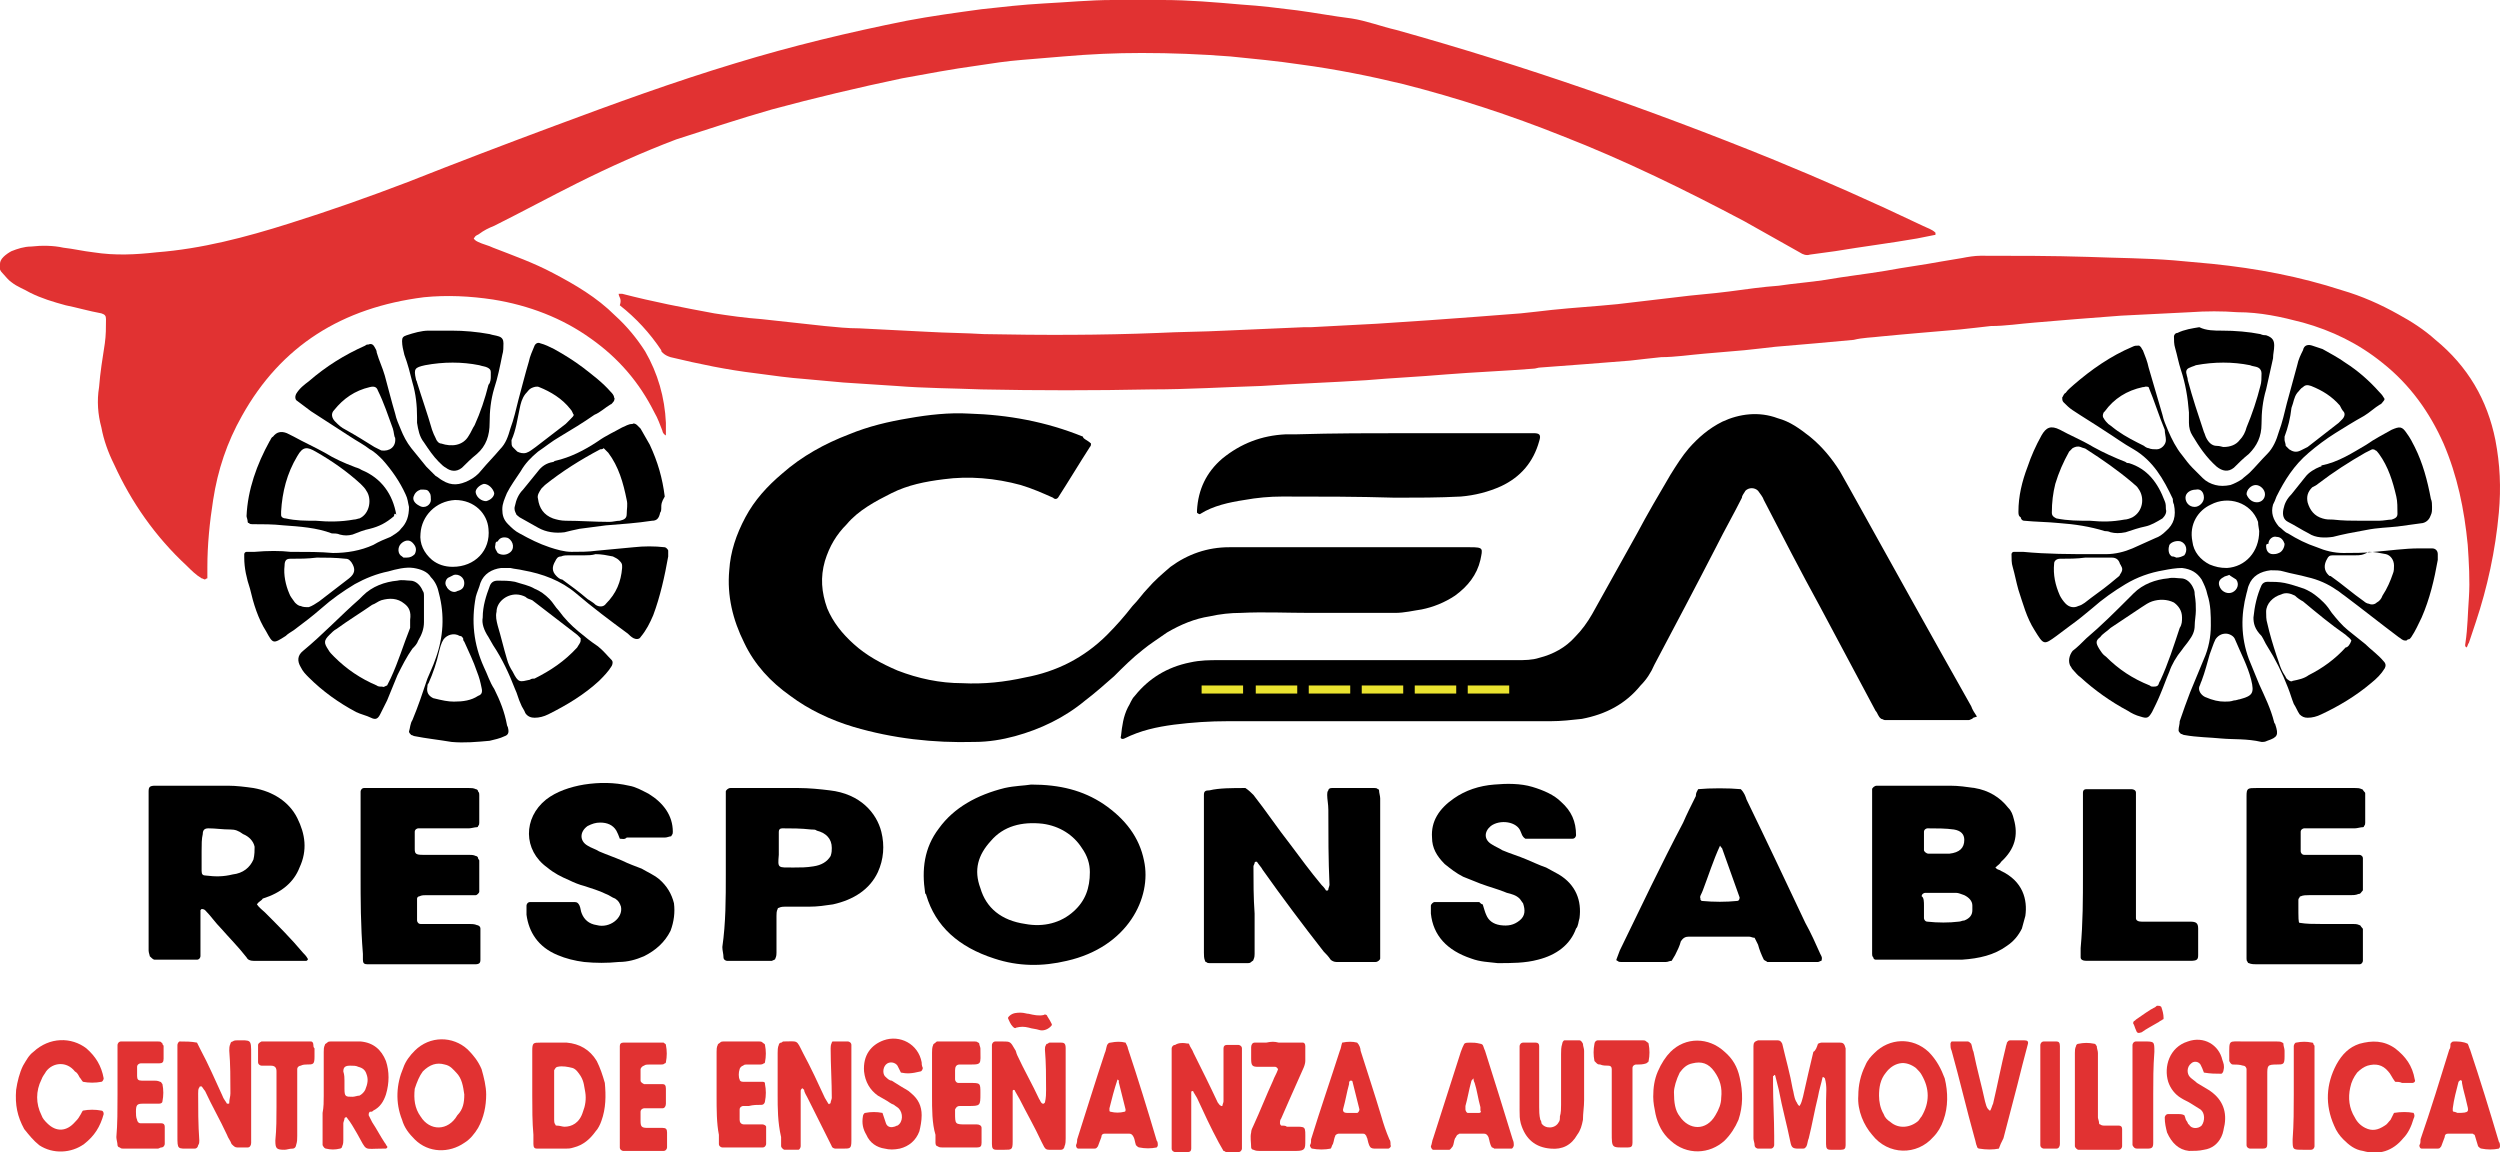 <svg xmlns="http://www.w3.org/2000/svg" xmlns:xlink="http://www.w3.org/1999/xlink" id="Capa_1" x="0px" y="0px" viewBox="0 0 217 100" style="enable-background:new 0 0 217 100;" xml:space="preserve"><style type="text/css">	.st0{fill-rule:evenodd;clip-rule:evenodd;}	.st1{fill-rule:evenodd;clip-rule:evenodd;fill:#E13232;}	.st2{fill-rule:evenodd;clip-rule:evenodd;fill:#E13233;}	.st3{fill:#E9E22F;}</style><g>	<path class="st0" d="M94.7,38.5c0,0.1,0,0.2-0.1,0.3c-0.9,1.4-1.8,2.9-2.7,4.3c-0.1,0.2-0.3,0.3-0.5,0.1c-0.9-0.4-1.8-0.8-2.8-1.1   c-2.2-0.6-4.5-0.8-6.7-0.5c-1.6,0.2-3.1,0.5-4.5,1.2s-2.9,1.5-3.9,2.7c-0.9,0.9-1.5,1.9-1.9,3.2c-0.4,1.4-0.3,2.7,0.2,4.1   c0.5,1.2,1.3,2.2,2.3,3.1c1.1,1,2.4,1.7,3.8,2.3c1.8,0.7,3.7,1.1,5.6,1.1c1.9,0.1,3.7-0.1,5.5-0.5c2.7-0.5,5.1-1.7,7.1-3.7   c0.8-0.8,1.5-1.6,2.2-2.5c0.5-0.5,0.9-1.1,1.3-1.5c0.6-0.7,1.3-1.3,2-1.9c1.5-1.1,3.2-1.7,5.1-1.7c0.9,0,1.7,0,2.5,0   c5.9,0,11.7,0,17.6,0c0.3,0,0.5,0,0.8,0c1.2,0,1.1,0.1,0.9,1.1c-0.3,1.3-1.1,2.3-2.2,3.1c-0.9,0.6-1.9,1-2.9,1.2   c-0.7,0.1-1.5,0.3-2.3,0.3c-2.4,0-4.9,0-7.3,0c-2.1,0-4.1-0.1-6.1,0c-0.9,0-1.8,0.1-2.7,0.3c-1.3,0.2-2.5,0.7-3.7,1.4   c-0.7,0.5-1.5,1-2.1,1.5c-0.9,0.7-1.7,1.5-2.5,2.3c-0.8,0.7-1.7,1.5-2.5,2.1c-1.8,1.5-3.9,2.5-6.1,3.1c-1.1,0.3-2.3,0.5-3.5,0.5   c-3.6,0.1-7.1-0.3-10.5-1.3c-2-0.6-3.9-1.5-5.5-2.7c-1.7-1.2-3.1-2.7-4-4.6c-1-2-1.5-4.1-1.3-6.3c0.1-1.6,0.6-3.1,1.4-4.6   c0.8-1.5,1.9-2.7,3.2-3.8c1.7-1.5,3.7-2.6,5.8-3.4c1.7-0.7,3.4-1.1,5.2-1.4c1.7-0.3,3.5-0.5,5.2-0.4c3.4,0.1,6.7,0.7,9.9,2   C94,38.1,94.4,38.2,94.7,38.5z"></path>	<path class="st0" d="M171.2,62.4c-0.1,0-0.2,0.1-0.3,0.1c-2.4,0-4.9,0-7.3,0c-0.1,0-0.2-0.1-0.3-0.1c-0.3-0.2-0.3-0.5-0.5-0.7   c-1.6-3-3.2-6-4.8-9c-1.7-3.1-3.3-6.2-4.9-9.3c-0.1-0.3-0.3-0.5-0.5-0.8c-0.3-0.3-0.8-0.3-1.1,0c-0.1,0.2-0.3,0.4-0.3,0.6   c-0.7,1.4-1.5,2.8-2.2,4.2c-1.8,3.5-3.6,6.9-5.4,10.3c-0.3,0.7-0.7,1.3-1.2,1.8c-1.3,1.6-3,2.5-5.1,2.9c-0.9,0.1-1.8,0.2-2.7,0.2   c-3.1,0-6.3,0-9.5,0c-6.2,0-12.3,0-18.5,0c-1.6,0-3.1,0.1-4.7,0.3c-1.5,0.2-2.9,0.5-4.3,1.2c-0.2,0.1-0.4,0-0.3-0.2   c0.1-0.9,0.2-1.7,0.6-2.5c0.2-0.3,0.3-0.7,0.6-1c1.2-1.5,2.8-2.5,4.8-2.9c0.9-0.2,1.7-0.2,2.5-0.2c2.7,0,5.3,0,8,0   c3.6,0,7.2,0,10.7,0c2.4,0,4.8,0,7.2,0c0.6,0,1.3,0,1.9-0.2c1.2-0.3,2.3-0.9,3.1-1.8c0.6-0.6,1.1-1.3,1.5-2c1.3-2.3,2.6-4.7,3.9-7   c0.9-1.7,1.9-3.4,2.9-5.1c0.5-0.8,1-1.6,1.6-2.3c0.8-0.9,1.7-1.7,2.9-2.3c1.5-0.7,3.2-0.9,4.8-0.3c1.1,0.3,1.9,0.9,2.8,1.6   c1.1,0.9,1.9,1.9,2.6,3c0.3,0.5,0.6,1.1,0.9,1.6c3.5,6.3,7,12.6,10.5,18.8c0.1,0.3,0.3,0.6,0.5,0.9   C171.3,62.3,171.2,62.3,171.2,62.4z"></path>	<path class="st0" d="M192.8,64.1c-1-0.1-2.1-0.1-3.2-0.3c-0.1,0-0.2-0.1-0.3-0.1c-0.1-0.1-0.2-0.2-0.2-0.3c0-0.3,0.1-0.5,0.1-0.8   c0.3-0.9,0.6-1.7,0.9-2.5c0.4-1,0.8-1.9,1.2-2.9c0.4-0.9,0.6-1.9,0.6-2.9c0-0.9,0-1.8-0.3-2.7c-0.1-0.5-0.3-0.9-0.5-1.3   c-0.4-0.6-0.9-0.9-1.7-1c-0.5,0-1.1,0.1-1.6,0.2c-1.2,0.2-2.3,0.6-3.3,1.2c-1,0.6-2,1.3-2.9,2.1c-0.6,0.5-1.2,1-1.9,1.5   c-0.4,0.3-0.8,0.6-1.2,0.9c-1.1,0.8-1.1,0.8-1.9-0.5c-0.7-1.1-1-2.3-1.4-3.5c-0.2-0.7-0.3-1.3-0.5-2c-0.1-0.3-0.1-0.7-0.1-1.1   c0-0.1,0.1-0.2,0.2-0.2c0.3,0,0.5,0,0.8,0c2.1,0.2,4.1,0.2,6.1,0.2c0.4,0,0.8,0,1.1,0c0.8,0,1.6-0.2,2.3-0.5c0.7-0.3,1.3-0.6,2-0.9   c0.3-0.1,0.6-0.3,0.9-0.6c0.7-0.6,0.9-1.3,0.7-2.3c-0.1-0.2-0.1-0.4-0.1-0.5c-0.8-1.7-1.7-3.3-3.4-4.3c-0.9-0.5-1.7-1.1-2.5-1.6   c-0.9-0.6-1.9-1.2-2.8-1.8c-0.3-0.2-0.5-0.4-0.8-0.7c-0.1-0.1-0.1-0.3-0.1-0.4c0.1-0.1,0.1-0.3,0.3-0.4c0.2-0.3,0.5-0.5,0.7-0.7   c1.5-1.3,3.2-2.5,5.1-3.3c0.2-0.1,0.3-0.1,0.5-0.1c0.1,0,0.1,0,0.2,0.1c0.1,0.1,0.1,0.2,0.2,0.3c0.2,0.5,0.4,1,0.5,1.5   c0.4,1.4,0.8,2.7,1.2,4.1c0.1,0.5,0.3,0.9,0.5,1.4c0.3,0.7,0.7,1.5,1.2,2.1c0.3,0.4,0.6,0.8,0.9,1.1c0.3,0.3,0.6,0.6,0.9,0.9   c0.3,0.3,0.7,0.5,1.1,0.6c0.4,0.1,0.8,0.1,1.3,0c0.3-0.1,0.7-0.3,1-0.5c0.2-0.2,0.5-0.4,0.7-0.6c0.5-0.5,1-1.1,1.5-1.6   c0.5-0.5,0.8-1.2,1-1.9c0.3-0.8,0.5-1.7,0.7-2.5c0.3-1.1,0.6-2.2,0.9-3.3c0.1-0.5,0.3-0.9,0.5-1.3c0.1-0.5,0.5-0.5,0.8-0.4   c0.3,0.1,0.6,0.2,0.9,0.3c0.7,0.4,1.3,0.7,2,1.2c1.1,0.7,2.1,1.6,2.9,2.5c0.1,0.1,0.3,0.3,0.4,0.5c0.1,0.1,0.1,0.2,0,0.3   c-0.1,0.1-0.2,0.3-0.3,0.3c-0.5,0.3-0.9,0.7-1.4,1c-0.9,0.5-1.7,1-2.5,1.5c-0.8,0.5-1.6,1.1-2.3,1.7c-1.3,1.1-2.1,2.4-2.8,3.8   c-0.1,0.3-0.2,0.5-0.3,0.7c-0.2,0.7,0,1.3,0.5,1.9c0.3,0.2,0.5,0.5,0.8,0.6c0.8,0.5,1.6,0.9,2.5,1.2c0.7,0.3,1.5,0.5,2.3,0.5   c0.9,0,1.8,0,2.7-0.1c1.3-0.1,2.6-0.3,3.9-0.3c0.4,0,0.8,0,1.1,0s0.5,0.2,0.5,0.5c0,0.1,0,0.3,0,0.5c-0.3,1.7-0.7,3.4-1.4,5   c-0.3,0.6-0.5,1.1-0.9,1.7c-0.1,0.1-0.1,0.2-0.3,0.2c-0.1,0.1-0.1,0.1-0.2,0.1c-0.3,0-0.4-0.2-0.6-0.3c-1.6-1.2-3.1-2.4-4.7-3.6   c-0.3-0.2-0.5-0.4-0.7-0.5c-0.7-0.5-1.6-0.9-2.5-1.1c-0.7-0.2-1.4-0.3-2.1-0.5c-0.3-0.1-0.7-0.1-1.1-0.1c-0.9,0.1-1.6,0.5-1.9,1.3   c-0.1,0.2-0.1,0.4-0.2,0.7c-0.5,1.9-0.5,3.8,0.2,5.7c0.3,0.7,0.6,1.5,0.9,2.2c0.5,1.1,1,2.1,1.3,3.3c0,0.1,0.1,0.1,0.1,0.2   c0.3,0.9,0.2,1.1-0.7,1.4c-0.2,0.1-0.3,0.1-0.5,0.1C195,64.1,193.9,64.2,192.8,64.1z M196.1,46.1c0-0.1-0.1-0.5-0.1-0.8   c-0.6-1.7-2.6-2.3-4.1-1.5c-1.1,0.5-1.9,1.7-1.6,3.2c0.1,0.9,0.7,1.6,1.5,2c0.5,0.2,0.9,0.3,1.5,0.3   C194.9,49.2,196.1,47.9,196.1,46.1z M193.1,60.9c0.3,0,0.5,0,0.8-0.1c0.2,0,0.4-0.1,0.5-0.1c1.1-0.3,1.3-0.5,1-1.7   c-0.3-1.2-0.9-2.3-1.4-3.5c-0.1-0.3-0.5-0.5-0.8-0.5c-0.4,0-0.7,0.2-0.9,0.5c-0.2,0.4-0.3,0.8-0.5,1.3c-0.2,0.7-0.4,1.5-0.7,2.3   c-0.1,0.2-0.1,0.3-0.2,0.5c-0.1,0.3,0.1,0.7,0.5,0.9C192.1,60.8,192.6,60.9,193.1,60.9z M204.5,48.2c-0.5,0-0.9,0-1.3,0   c-0.2,0-0.5,0-0.7,0c-0.3,0-0.4,0.1-0.5,0.3c-0.3,0.5-0.3,1,0.1,1.4c0.1,0.1,0.1,0.1,0.2,0.1c1,0.7,1.9,1.5,2.9,2.2   c0.1,0.1,0.3,0.2,0.4,0.2c0.2,0.1,0.5,0.1,0.7-0.1c0.2-0.1,0.4-0.3,0.5-0.6c0.4-0.6,0.7-1.3,0.9-1.9c0.1-0.2,0.1-0.5,0.1-0.7   c0-0.5-0.3-0.9-0.7-1c-0.5-0.1-1-0.2-1.5-0.2C205.1,48.2,204.8,48.2,204.5,48.2z M186.1,33.6c0,0-0.1,0-0.1,0   c-1.4,0.3-2.5,1-3.3,2.1c0,0-0.1,0.1-0.1,0.1c-0.1,0.2-0.1,0.4,0,0.5c0.1,0.2,0.3,0.4,0.4,0.5c0.3,0.2,0.5,0.4,0.8,0.6   c0.7,0.5,1.5,0.9,2.3,1.3c0.1,0.1,0.3,0.2,0.4,0.2c0.2,0.1,0.5,0.1,0.7,0.1c0.4,0,0.8-0.4,0.8-0.8c0-0.3-0.1-0.6-0.1-0.9   c-0.5-1.2-0.9-2.5-1.4-3.7C186.5,33.6,186.3,33.5,186.1,33.6z M198.3,38.2c0,0.1,0.1,0.3,0.1,0.5c0.1,0.1,0.2,0.2,0.3,0.3   c0.3,0.2,0.6,0.3,1,0.1c0.2-0.1,0.4-0.2,0.6-0.3c0.9-0.7,1.8-1.4,2.7-2.1c0.1-0.1,0.2-0.2,0.3-0.3c0.2-0.2,0.3-0.5,0.1-0.7   c-0.1-0.1-0.2-0.3-0.3-0.5c-0.7-0.8-1.5-1.3-2.5-1.7c-0.3-0.1-0.5-0.1-0.7,0.1c-0.2,0.1-0.3,0.3-0.5,0.5c-0.3,0.4-0.3,0.8-0.5,1.3   c-0.1,0.9-0.3,1.7-0.6,2.5C198.3,38,198.3,38.1,198.3,38.2z M181,48.4C181,48.4,181,48.4,181,48.4c-0.7,0.1-1.5,0.1-2.2,0.1   c-0.3,0-0.5,0.2-0.5,0.4c-0.1,1,0.1,1.9,0.5,2.8c0.1,0.2,0.3,0.5,0.5,0.7c0.3,0.3,0.7,0.4,1.1,0.2c0.4-0.1,0.7-0.4,1.1-0.7   c0.7-0.5,1.5-1.1,2.2-1.7c0.1-0.1,0.3-0.2,0.3-0.3c0.2-0.3,0.3-0.5,0.1-0.8c0-0.1-0.1-0.1-0.1-0.2c-0.1-0.3-0.3-0.5-0.7-0.5   C182.6,48.4,181.8,48.4,181,48.4z M193.5,49.9c-0.2,0.1-0.4,0.1-0.5,0.2c-0.4,0.2-0.5,0.5-0.3,0.9s0.7,0.6,1.1,0.4   c0.4-0.2,0.6-0.7,0.3-1.1C193.8,50.1,193.6,50,193.5,49.9z M195.9,43.6c0.4,0,0.7-0.3,0.7-0.7c0-0.4-0.4-0.8-0.8-0.8   c-0.4,0-0.8,0.4-0.8,0.8C195.1,43.2,195.4,43.6,195.9,43.6z M191.3,43.2c0-0.5-0.3-0.8-0.7-0.7c-0.5,0-0.9,0.3-0.9,0.7   s0.3,0.8,0.8,0.8C190.9,44,191.3,43.6,191.3,43.2z M188.9,48.4c0.3,0,0.5-0.1,0.7-0.2c0.3-0.4,0.2-1-0.3-1.2c-0.3-0.1-0.8,0-1,0.3   c-0.1,0.3-0.1,0.7,0.1,0.9c0.1,0.1,0.1,0.1,0.2,0.1C188.7,48.3,188.9,48.4,188.9,48.4z M196.7,47.4c0,0.4,0.2,0.7,0.6,0.7   c0.1,0,0.3,0,0.5-0.1c0.3-0.1,0.5-0.5,0.5-0.8c-0.1-0.3-0.3-0.6-0.7-0.6c-0.3-0.1-0.7,0.2-0.7,0.6   C196.7,47.2,196.7,47.3,196.7,47.4z"></path>	<path class="st0" d="M25.2,47.9c1.5,0,2.6,0,3.7,0.1c1.2,0,2.4-0.2,3.5-0.7c0.5-0.3,1-0.5,1.5-0.7c0.3-0.2,0.7-0.4,0.9-0.7   c0.5-0.5,0.7-1.1,0.7-1.9c-0.1-0.4-0.1-0.7-0.3-1.1c-0.5-1.1-1.2-2.1-2-3c-0.3-0.3-0.7-0.7-1.1-0.9c-0.5-0.4-1.1-0.7-1.7-1.1   c-1.1-0.7-2.3-1.5-3.4-2.2c-0.4-0.3-0.8-0.6-1.2-0.9c-0.2-0.1-0.2-0.4-0.1-0.6c0.3-0.5,0.7-0.8,1.1-1.1c1.5-1.3,3.1-2.3,4.9-3.1   c0.1-0.1,0.2-0.1,0.3-0.1c0.2-0.1,0.4,0,0.5,0.2c0.1,0.2,0.2,0.3,0.2,0.5c0.2,0.7,0.5,1.3,0.7,2c0.3,1.1,0.6,2.3,0.9,3.3   c0.1,0.5,0.3,0.9,0.5,1.4c0.2,0.5,0.5,1.1,0.9,1.6c0.4,0.5,0.9,1.1,1.3,1.6c0.3,0.3,0.5,0.5,0.8,0.8c0.2,0.1,0.4,0.3,0.6,0.4   c0.8,0.5,1.5,0.4,2.3,0c0.4-0.2,0.8-0.5,1.1-0.9c0.5-0.6,1.1-1.2,1.6-1.8c0.5-0.5,0.7-1.1,0.9-1.8c0.3-0.8,0.5-1.7,0.7-2.5   c0.3-1.1,0.6-2.3,0.9-3.3c0.1-0.5,0.3-0.9,0.5-1.4c0.1-0.2,0.3-0.3,0.5-0.2c0.4,0.1,0.8,0.3,1.2,0.5c0.9,0.5,1.7,1,2.5,1.6   c0.9,0.7,1.7,1.3,2.4,2.1c0.1,0.1,0.3,0.3,0.3,0.5c0.1,0.1,0,0.2,0,0.3c-0.1,0.1-0.2,0.3-0.3,0.3c-0.5,0.3-0.9,0.7-1.4,0.9   c-1,0.7-2,1.3-3,1.9c-0.7,0.4-1.3,0.9-1.9,1.3c-0.6,0.5-1.1,1-1.5,1.7c-0.4,0.6-0.9,1.3-1.2,1.9c-0.2,0.5-0.4,0.9-0.4,1.4   c0,0.5,0.1,0.9,0.5,1.3c0.3,0.3,0.6,0.6,1,0.8c0.9,0.5,1.7,0.9,2.6,1.2c0.6,0.2,1.3,0.4,1.9,0.4c0.7,0,1.5,0,2.2-0.1   c1.1-0.1,2.1-0.2,3.2-0.3c0.9-0.1,1.8-0.1,2.7,0c0.1,0,0.3,0.2,0.3,0.3c0,0.1,0,0.3,0,0.5c-0.3,1.7-0.7,3.5-1.3,5.1   c-0.3,0.7-0.6,1.3-1.1,1.9c-0.1,0.2-0.4,0.2-0.6,0.1c-0.2-0.1-0.4-0.3-0.5-0.4c-1.5-1.1-3.1-2.3-4.5-3.5c-1.3-1.1-2.9-1.7-4.6-2   c-0.4-0.1-0.7-0.1-1.1-0.2c-0.3,0-0.5,0-0.8,0c-0.8,0.1-1.5,0.5-1.8,1.3c-0.1,0.4-0.3,0.8-0.4,1.2c-0.4,2.1-0.2,4.1,0.7,6.1   c0.3,0.6,0.5,1.3,0.9,1.9c0.5,1,0.9,2,1.1,3.1c0,0.1,0.1,0.2,0.1,0.3c0.1,0.4,0,0.6-0.3,0.7c-0.4,0.2-0.9,0.3-1.3,0.4   c-1.1,0.1-2.2,0.2-3.3,0.1C38,64.2,37,64.1,36,63.9c-0.1,0-0.2-0.1-0.3-0.1c-0.1-0.1-0.2-0.2-0.2-0.3c0.1-0.3,0.1-0.7,0.3-1   c0.5-1.2,0.9-2.4,1.3-3.6c0.2-0.5,0.5-1.1,0.7-1.7c0.7-1.9,0.8-3.8,0.3-5.7c-0.1-0.5-0.3-1-0.7-1.4c-0.3-0.5-0.9-0.7-1.5-0.8   c-0.7-0.1-1.5,0.1-2.2,0.3c-1,0.2-2,0.6-2.9,1.1c-1,0.6-2,1.3-2.9,2.1c-0.8,0.7-1.6,1.3-2.4,1.9c-0.3,0.2-0.5,0.3-0.7,0.5   c-1.1,0.7-1.1,0.7-1.7-0.4c-0.7-1.1-1.1-2.4-1.4-3.7c-0.3-0.9-0.5-1.8-0.5-2.7c0-0.1,0-0.2,0-0.3c0-0.1,0.1-0.2,0.2-0.2   c0.2,0,0.5,0,0.7,0C23.2,47.8,24.4,47.8,25.2,47.9z M39.3,49.2c1.9,0,3.3-1.4,3.1-3.3c-0.1-1.3-1.2-2.5-2.9-2.5   c-1.7,0.1-2.9,1.4-3,2.9c-0.1,0.9,0.3,1.7,1,2.3C38,49,38.6,49.2,39.3,49.2z M49.8,36c-0.1-0.1-0.1-0.3-0.3-0.5   c-0.7-0.9-1.7-1.5-2.7-1.9c-0.2-0.1-0.5,0-0.7,0.1c-0.2,0.1-0.3,0.3-0.5,0.5c-0.3,0.4-0.4,0.8-0.5,1.3c-0.2,0.9-0.3,1.8-0.7,2.7   c0,0.1,0,0.1,0,0.1c0,0.2,0,0.4,0.1,0.5c0.1,0.1,0.3,0.3,0.4,0.4c0.2,0.1,0.5,0.2,0.8,0.1c0.3-0.1,0.5-0.3,0.8-0.5   c0.9-0.7,1.7-1.3,2.6-2c0.1-0.1,0.3-0.3,0.4-0.4C49.7,36.2,49.8,36.1,49.8,36z M34.3,38c-0.1-0.1-0.1-0.5-0.2-0.8   c-0.4-1.1-0.8-2.3-1.3-3.3c-0.1-0.3-0.3-0.4-0.7-0.3c-1.3,0.3-2.3,1-3.1,2c-0.3,0.3-0.2,0.7,0.1,1c0.3,0.3,0.5,0.5,0.9,0.7   c0.9,0.5,1.7,1,2.5,1.5c0.2,0.1,0.4,0.2,0.6,0.3C33.8,39.2,34.4,38.8,34.3,38z M50.8,48.2c-0.5,0-0.9,0-1.4,0c-0.2,0-0.5,0-0.7,0.1   c-0.3,0-0.4,0.2-0.5,0.4c-0.3,0.5-0.3,0.9,0.1,1.3c0.1,0.1,0.3,0.3,0.5,0.3c0.7,0.5,1.5,1.1,2.2,1.7c0.3,0.2,0.5,0.3,0.7,0.5   c0.3,0.2,0.7,0.2,0.9-0.1c0.9-0.9,1.3-1.9,1.4-3.1c0-0.1,0-0.1,0-0.2c0-0.2-0.1-0.3-0.3-0.5c-0.1-0.1-0.3-0.2-0.5-0.3   c-0.5-0.1-1-0.2-1.5-0.2C51.4,48.2,51,48.2,50.8,48.2z M39.4,60.9c0.8,0,1.5-0.1,2.1-0.5c0.3-0.1,0.4-0.3,0.3-0.7   c-0.1-0.5-0.2-0.9-0.4-1.4c-0.3-0.9-0.7-1.7-1.1-2.6c-0.1-0.1-0.1-0.2-0.1-0.3c-0.1-0.1-0.1-0.2-0.3-0.2c-0.5-0.3-1.1-0.1-1.4,0.3   c-0.2,0.3-0.3,0.7-0.4,1.1c-0.2,0.9-0.5,1.8-0.9,2.7c-0.1,0.1-0.1,0.2-0.1,0.3c-0.1,0.5,0.1,0.8,0.5,1   C38.4,60.8,38.9,60.9,39.4,60.9z M27.5,48.4L27.5,48.4c-0.8,0.1-1.5,0.1-2.3,0.1c-0.3,0-0.5,0.1-0.5,0.6c-0.1,0.8,0.1,1.7,0.4,2.4   c0.1,0.3,0.3,0.5,0.5,0.8c0.1,0.1,0.3,0.3,0.5,0.3c0.2,0.1,0.4,0.1,0.7,0.1c0.3-0.1,0.6-0.3,0.9-0.5c0.9-0.7,1.7-1.3,2.6-2   c0.5-0.4,0.6-0.8,0.2-1.4c-0.1-0.1-0.2-0.3-0.5-0.3C29.1,48.4,28.3,48.4,27.5,48.4z M40.3,50.6c0-0.5-0.5-0.8-0.9-0.7   C39.2,50,39.2,50,39,50.1c-0.3,0.1-0.4,0.5-0.3,0.7c0,0.1,0.1,0.1,0.1,0.2c0.2,0.3,0.6,0.5,0.9,0.3C40.1,51.2,40.3,51,40.3,50.6z    M42,42c-0.4,0.1-0.8,0.5-0.7,0.8c0.1,0.4,0.5,0.7,0.9,0.7c0.4-0.1,0.7-0.4,0.7-0.7C42.8,42.4,42.4,42,42,42z M35.3,48.4   c0.3,0,0.5-0.1,0.7-0.3c0.2-0.4,0.1-0.7-0.2-1c-0.3-0.3-0.7-0.2-1,0.1c-0.3,0.3-0.3,0.9,0.1,1.1c0.1,0.1,0.1,0.1,0.2,0.1   C35.1,48.4,35.2,48.4,35.3,48.4z M43,47.3c-0.1,0.3,0.1,0.5,0.2,0.7c0.3,0.2,0.7,0.2,1,0c0.5-0.3,0.4-1-0.1-1.3   c-0.3-0.1-0.7-0.1-0.9,0.3C43,47,43,47.2,43,47.3z M36.8,42.5c0,0-0.1,0-0.3,0c-0.3,0.1-0.5,0.3-0.6,0.6c-0.1,0.3,0.1,0.6,0.5,0.8   c0.5,0.3,1-0.1,1-0.5c0-0.2,0-0.5-0.1-0.6C37.2,42.6,37.1,42.5,36.8,42.5z"></path>	<path class="st0" d="M108.1,68.4c0.3,0.2,0.5,0.4,0.7,0.6c1.1,1.4,2.1,2.9,3.2,4.3c0.9,1.2,1.7,2.3,2.7,3.5   c0.1,0.1,0.3,0.3,0.4,0.5c0,0,0.1,0,0.1,0c0,0,0.1,0,0.1-0.1c0-0.1,0.1-0.3,0.1-0.4c-0.1-2.2-0.1-4.3-0.1-6.5   c0-0.5-0.1-0.9-0.1-1.3c0-0.1,0-0.3,0.1-0.4c0-0.1,0.1-0.2,0.3-0.2c0.1,0,0.1,0,0.2,0c1.1,0,2.3,0,3.5,0c0.1,0,0.2,0,0.3,0.1   c0.1,0,0.1,0.1,0.1,0.1c0,0.2,0.1,0.5,0.1,0.7c0,4.4,0,8.8,0,13.3c0,0.2,0,0.4,0,0.6c0,0.1-0.2,0.3-0.4,0.3c-0.1,0-0.1,0-0.1,0   c-1.1,0-2.1,0-3.3,0c-0.2,0-0.4-0.1-0.5-0.2c-0.2-0.3-0.4-0.5-0.6-0.7c-1.8-2.3-3.6-4.7-5.3-7.1c-0.1-0.2-0.3-0.4-0.5-0.7h-0.1   c0,0-0.1,0-0.1,0.1c0,0.1-0.1,0.2-0.1,0.3c0,1.3,0,2.7,0.1,4.1c0,1.1,0,2.3,0,3.5c0,0.1,0,0.3-0.1,0.5c0,0.1-0.1,0.1-0.2,0.2   c-0.1,0.1-0.2,0.1-0.3,0.1c-1.1,0-2.3,0-3.3,0c-0.1,0-0.2,0-0.3-0.1c-0.1,0-0.1-0.1-0.1-0.1c-0.1-0.2-0.1-0.5-0.1-0.7   c0-4.4,0-8.8,0-13.2c0-0.1,0-0.3,0-0.5c0-0.3,0.1-0.4,0.5-0.4C105.8,68.4,107,68.4,108.1,68.4z"></path>	<path class="st0" d="M89.5,68.1c2.5,0,4.5,0.5,6.3,1.7c1.9,1.3,3.1,2.9,3.5,4.9c0.7,3.2-1.4,7.5-6.7,8.7c-2.1,0.5-4.2,0.5-6.3-0.2   c-3.1-1-5.1-2.8-5.9-5.5c0-0.1-0.1-0.1-0.1-0.2c-0.3-2-0.1-3.9,1.2-5.6c1.3-1.8,3.3-2.9,5.7-3.5C88.1,68.2,88.9,68.2,89.5,68.1z    M94.6,75.7c0-0.7-0.2-1.4-0.7-2.1c-0.7-1.1-1.9-1.9-3.4-2.1c-1.8-0.2-3.4,0.2-4.5,1.5c-1.1,1.2-1.5,2.5-0.9,4.1   c0.5,1.7,1.8,2.8,3.9,3.1c1.6,0.3,3.1-0.1,4.2-1.1C94.2,78.2,94.6,77.1,94.6,75.7z"></path>	<path class="st0" d="M173.2,75.3c0.1,0.1,0.1,0.1,0.1,0.1c0.1,0.1,0.3,0.1,0.4,0.2c1.9,0.9,2.3,2.5,2.1,3.9   c-0.1,0.4-0.2,0.7-0.3,1.1c-0.3,0.6-0.7,1.1-1.3,1.5c-1.1,0.8-2.4,1.1-3.9,1.2c-0.6,0-1.1,0-1.7,0c-1.7,0-3.4,0-5.1,0   c-0.2,0-0.5,0-0.7,0c-0.1,0-0.2-0.1-0.2-0.2c-0.1-0.1-0.1-0.2-0.1-0.3c0-0.3,0-0.5,0-0.8c0-4.1,0-8.3,0-12.5c0-0.3,0-0.7,0-1   c0-0.1,0.2-0.3,0.4-0.3c0.1,0,0.1,0,0.2,0c2.1,0,4.1,0,6.2,0c0.7,0,1.4,0.1,2.1,0.2c1.2,0.2,2.2,0.8,2.9,1.7c0.3,0.3,0.4,0.6,0.5,1   c0.4,1.4,0.1,2.6-1.1,3.7C173.6,75,173.4,75.1,173.2,75.3z M167,78.6L167,78.6c0,0.3,0,0.7,0,1.1c0,0.1,0.1,0.3,0.3,0.3   c0.9,0.1,1.9,0.1,2.7,0c0.2,0,0.3-0.1,0.5-0.1c0.5-0.2,0.7-0.5,0.7-0.9c0-0.1,0-0.3,0-0.4c0-0.4-0.3-0.7-0.7-0.9   c-0.3-0.1-0.5-0.2-0.7-0.2c-0.9,0-1.7,0-2.7,0c-0.1,0-0.3,0.1-0.3,0.3C167,77.9,167,78.3,167,78.6z M167,73L167,73   c0,0.3,0,0.5,0,0.8c0,0.1,0.2,0.3,0.4,0.3c0.6,0,1.2,0,1.8,0c0.9-0.1,1.3-0.5,1.3-1.2c0-0.5-0.3-0.8-0.9-0.9   c-0.7-0.1-1.5-0.1-2.3-0.1c-0.1,0-0.3,0.1-0.3,0.3C167,72.4,167,72.7,167,73z"></path>	<path class="st0" d="M22.3,78.5c0.2,0.3,0.5,0.5,0.7,0.7c1.1,1.1,2.3,2.3,3.3,3.5c0.1,0.1,0.3,0.3,0.4,0.5c0.1,0.1-0.1,0.2-0.1,0.2   c-0.1,0-0.1,0-0.1,0c-1.5,0-3,0-4.5,0c-0.3,0-0.5-0.1-0.6-0.3c-0.7-0.9-1.5-1.7-2.2-2.5c-0.5-0.5-0.9-1.1-1.4-1.6   c-0.1-0.1-0.3-0.1-0.3-0.1c-0.1,0.1-0.1,0.1-0.1,0.1c0,1.1,0,2.1,0,3.1c0,0.3,0,0.6,0,0.9c0,0.1-0.1,0.3-0.3,0.3   c-0.1,0-0.2,0-0.3,0c-1.1,0-2.1,0-3.1,0c-0.1,0-0.2,0-0.3,0S13.1,83.1,13,83c0-0.1-0.1-0.3-0.1-0.5c0-4.5,0-8.9,0-13.5   c0-0.1,0-0.2,0-0.3c0-0.4,0.1-0.5,0.6-0.5c2.1,0,4.3,0,6.3,0c0.7,0,1.5,0.1,2.2,0.2c1.7,0.3,3.1,1.2,3.8,2.6   c0.7,1.4,0.9,2.8,0.2,4.3c-0.5,1.3-1.6,2.2-3.2,2.7C22.7,78.2,22.5,78.2,22.3,78.5z M17.5,73.9L17.5,73.9c0,0.5,0,1.1,0,1.7   c0,0.3,0.1,0.4,0.4,0.4c0.8,0.1,1.5,0.1,2.3-0.1c0.9-0.1,1.5-0.6,1.8-1.3c0.1-0.4,0.1-0.8,0.1-1.1c-0.1-0.5-0.5-0.9-1-1.1   C20.7,72.1,20.4,72,20,72c-0.7,0-1.3-0.1-1.9-0.1c-0.3,0-0.5,0.1-0.5,0.5C17.5,72.8,17.5,73.3,17.5,73.9z"></path>	<path class="st0" d="M147.4,68.5c1-0.1,2.7-0.1,3.7,0c0.3,0.3,0.4,0.6,0.5,0.9c1.7,3.5,3.4,7.1,5.1,10.7c0.5,0.9,0.9,1.8,1.3,2.7   c0.1,0.2,0.2,0.3,0.1,0.6c-0.1,0-0.2,0.1-0.3,0.1c-1.4,0-2.8,0-4.2,0c-0.1,0-0.1,0-0.2,0c-0.1-0.1-0.2-0.1-0.3-0.2   c-0.2-0.4-0.4-0.9-0.5-1.3c-0.1-0.2-0.2-0.4-0.3-0.6c-0.2,0-0.3-0.1-0.5-0.1c-1.7,0-3.5,0-5.2,0c-0.3,0-0.5,0.1-0.7,0.4   c-0.1,0.4-0.3,0.8-0.5,1.2c-0.1,0.2-0.2,0.3-0.3,0.5c-0.2,0-0.3,0.1-0.5,0.1c-1.3,0-2.6,0-3.9,0c-0.1,0-0.2,0-0.3-0.1   c-0.1,0-0.1-0.1-0.1-0.1c0.1-0.3,0.2-0.5,0.3-0.8c1.8-3.7,3.6-7.5,5.5-11.1c0.3-0.7,0.7-1.5,1.1-2.3   C147.2,68.8,147.3,68.7,147.4,68.5z M147.6,78.1c0,0,0.1,0.1,0.1,0.1c1.1,0.1,2.1,0.1,3.1,0c0.1,0,0.2-0.1,0.2-0.3   c-0.5-1.4-1-2.8-1.5-4.2c0-0.1-0.1-0.1-0.2-0.3c-0.6,1.3-1,2.6-1.5,3.9c-0.1,0.3-0.3,0.5-0.2,0.7C147.6,78,147.6,78,147.6,78.1z"></path>	<path class="st0" d="M63,75.9c0-2.1,0-4.2,0-6.3c0-0.3,0-0.6,0-0.9c0-0.1,0.2-0.3,0.4-0.3c0.3,0,0.5,0,0.8,0c1.7,0,3.4,0,5.1,0   c0.9,0,1.9,0.1,2.7,0.2c2.7,0.3,4.1,2,4.5,3.6c0.3,1.2,0.2,2.4-0.3,3.5c-0.7,1.5-2.1,2.4-3.9,2.8c-0.7,0.1-1.3,0.2-2.1,0.2   c-0.7,0-1.4,0-2.1,0c-0.1,0-0.3,0-0.5,0.1c-0.1,0-0.1,0.1-0.1,0.1c-0.1,0.2-0.1,0.4-0.1,0.6c0,1.1,0,2.1,0,3.2c0,0.1,0,0.3-0.1,0.5   c0,0.1-0.1,0.1-0.3,0.2c-0.1,0-0.1,0-0.2,0c-1.1,0-2.3,0-3.5,0c-0.1,0-0.1,0-0.2,0c-0.1,0-0.3-0.1-0.3-0.3c0-0.3-0.1-0.6-0.1-0.9   C63,80.1,63,78,63,75.9z M68.9,75.3c0.6,0,1.1,0,1.7-0.1c0.7-0.1,1.2-0.4,1.5-0.9c0.1-0.3,0.1-0.5,0.1-0.7c0-0.8-0.5-1.3-1.3-1.5   c-0.1-0.1-0.3-0.1-0.5-0.1c-0.9-0.1-1.7-0.1-2.5-0.1c-0.2,0-0.3,0.1-0.3,0.3c0,0.7,0,1.3,0,2C67.5,75.4,67.5,75.3,68.9,75.3z"></path>	<path class="st0" d="M128.7,78.5c0.1,0.3,0.2,0.7,0.3,0.9c0.2,0.5,0.6,0.8,1.2,0.9c0.7,0.1,1.2,0,1.7-0.4c0.5-0.4,0.5-0.9,0.3-1.5   c-0.1-0.1-0.2-0.3-0.3-0.4c-0.3-0.3-0.7-0.4-1.1-0.5c-0.7-0.3-1.5-0.5-2.3-0.8c-0.5-0.2-1-0.4-1.5-0.6c-0.6-0.3-1.1-0.7-1.6-1.1   c-0.7-0.7-1.1-1.4-1.1-2.3c-0.1-1.4,0.6-2.5,1.9-3.4c1-0.7,2.2-1.1,3.5-1.2c1.1-0.1,2.3-0.1,3.3,0.2c1,0.3,1.9,0.7,2.5,1.3   c0.9,0.8,1.3,1.7,1.3,2.9c0,0.1-0.1,0.3-0.3,0.3c-0.1,0-0.1,0-0.1,0c-1.3,0-2.7,0-4,0c-0.3-0.2-0.3-0.4-0.4-0.6   c-0.3-0.9-1.8-1.1-2.6-0.5c-0.6,0.5-0.6,1.2,0.1,1.6c0.3,0.2,0.6,0.3,0.9,0.5c0.7,0.3,1.4,0.5,2.1,0.8c0.5,0.2,1.1,0.5,1.7,0.7   c0.4,0.2,0.7,0.4,1.1,0.6c1.5,0.9,2,2.3,1.8,3.8c-0.1,0.3-0.1,0.7-0.3,0.9c-0.5,1.4-1.7,2.3-3.3,2.7c-1.1,0.3-2.3,0.3-3.5,0.3   c-0.8-0.1-1.5-0.1-2.3-0.4c-2.1-0.7-3.3-2-3.5-3.9c0-0.2,0-0.5,0-0.7c0-0.1,0.2-0.3,0.3-0.3c0.1,0,0.1,0,0.1,0c1.3,0,2.5,0,3.8,0   C128.5,78.4,128.6,78.5,128.7,78.5z"></path>	<path class="st0" d="M53.8,72.8c-0.1-0.3-0.2-0.5-0.3-0.7c-0.3-0.5-0.8-0.7-1.4-0.7c-0.4,0-0.7,0.1-1.1,0.3c-0.7,0.5-0.7,1.3,0,1.7   c0.3,0.2,0.7,0.3,1,0.5c0.7,0.3,1.3,0.5,2,0.8c0.6,0.3,1.2,0.5,1.7,0.7c0.5,0.3,1,0.5,1.5,0.9c0.7,0.6,1.1,1.3,1.3,2.1   c0.1,0.8,0,1.6-0.3,2.4c-0.5,1-1.3,1.7-2.3,2.2c-0.7,0.3-1.4,0.5-2.2,0.5c-1,0.1-2,0.1-3,0c-0.8-0.1-1.6-0.3-2.3-0.6   c-1.7-0.7-2.5-2-2.7-3.5c0-0.3,0-0.5,0-0.8c0-0.1,0.1-0.3,0.3-0.3c0.1,0,0.1,0,0.1,0c1.3,0,2.5,0,3.8,0c0.2,0,0.3,0.1,0.4,0.3   c0.1,0.2,0.1,0.5,0.2,0.7c0.2,0.5,0.6,0.9,1.3,1c1.1,0.3,2.3-0.6,2.1-1.6c-0.1-0.3-0.2-0.5-0.5-0.7c-0.3-0.1-0.5-0.3-0.8-0.4   c-0.6-0.3-1.3-0.5-1.9-0.7c-0.4-0.1-0.9-0.3-1.3-0.5c-0.7-0.3-1.3-0.6-1.9-1.1c-2.1-1.5-2.1-4.3-0.1-5.9c0.9-0.7,2.1-1.1,3.3-1.3   c1.3-0.2,2.6-0.2,3.9,0.1c0.6,0.1,1.1,0.4,1.7,0.7c1.3,0.8,2.1,1.9,2.1,3.3c0,0.1,0,0.2-0.1,0.3c0,0.1-0.1,0.1-0.1,0.1   c-0.1,0-0.3,0.1-0.5,0.1c-1.1,0-2.3,0-3.3,0C54.2,72.9,54,72.8,53.8,72.8z"></path>	<path class="st0" d="M122.4,37.6c3.3,0,6.5,0,9.8,0c0.3,0,0.6,0,0.9,0c0.5,0,0.7,0.1,0.5,0.7c-0.5,1.8-1.6,3.1-3.3,3.9   c-1.1,0.5-2.3,0.8-3.5,0.9c-1.9,0.1-3.8,0.1-5.7,0.1c-3.3-0.1-6.5-0.1-9.8-0.1c-1.1,0-2.2,0.1-3.3,0.3c-1.3,0.2-2.7,0.5-3.8,1.2   c-0.1,0.1-0.3-0.1-0.3-0.1s0-0.1,0-0.2c0.1-1.8,0.8-3.3,2.2-4.5c1.6-1.3,3.4-2,5.5-2.1c0.3,0,0.6,0,0.9,0   C115.8,37.6,119,37.6,122.4,37.6C122.4,37.6,122.4,37.6,122.4,37.6z"></path>	<path class="st0" d="M195,75.9c0-2.1,0-4.2,0-6.3c0-0.1,0-0.3,0-0.5c0-0.7,0.1-0.7,0.9-0.7c2.8,0,5.6,0,8.5,0c0.2,0,0.4,0,0.6,0.1   c0.1,0,0.1,0.1,0.2,0.2s0.1,0.1,0.1,0.2c0,0.9,0,1.7,0,2.5c0,0.1,0,0.2-0.1,0.3c0,0.1-0.1,0.1-0.1,0.1c-0.2,0-0.5,0.1-0.7,0.1   c-1.2,0-2.4,0-3.6,0c-0.3,0-0.5,0-0.8,0c-0.1,0-0.3,0.1-0.3,0.3c0,0.2,0,0.4,0,0.6c0,0.3,0,0.7,0,1.1c0,0.1,0.1,0.3,0.3,0.3   c0.3,0,0.6,0,0.9,0c1.1,0,2.3,0,3.3,0c0.2,0,0.4,0,0.6,0c0.1,0,0.3,0.1,0.3,0.3v0.1c0,0.9,0,1.7,0,2.6c0,0.1,0,0.1-0.1,0.2   c-0.1,0.1-0.1,0.2-0.3,0.2c-0.2,0.1-0.5,0.1-0.7,0.1c-1.2,0-2.4,0-3.6,0c-0.2,0-0.5,0-0.7,0.1c-0.1,0-0.1,0.1-0.1,0.1   s-0.1,0.1-0.1,0.2c0,0.1,0,0.3,0,0.4c0,1.2,0,1.6,0.1,1.6c0.6,0.1,1.2,0.1,1.8,0.1c0.9,0,1.9,0,2.8,0c0.2,0,0.4,0,0.6,0.1   c0.1,0,0.1,0.1,0.2,0.2c0.1,0.1,0.1,0.1,0.1,0.2c0,0.9,0,1.7,0,2.6v0.1c0,0.1-0.1,0.3-0.3,0.3c-0.2,0-0.4,0-0.6,0   c-2.8,0-5.5,0-8.3,0c-0.2,0-0.5,0-0.7-0.1c-0.1,0-0.1-0.1-0.1-0.1c-0.1-0.1-0.1-0.2-0.1-0.3c0-0.3,0-0.5,0-0.8   C195,80.1,195,78,195,75.9z"></path>	<path class="st0" d="M31.3,75.9c0-2.1,0-4.2,0-6.3c0-0.3,0-0.6,0-0.9c0-0.1,0.1-0.3,0.3-0.3c0.2,0,0.4,0,0.6,0c2.8,0,5.6,0,8.5,0   c0.2,0,0.4,0,0.6,0.1c0.1,0,0.2,0.1,0.2,0.2c0.1,0.1,0.1,0.2,0.1,0.3c0,0.8,0,1.6,0,2.4c0,0.1,0,0.2-0.1,0.3c0,0.1-0.1,0.1-0.1,0.1   c-0.2,0-0.5,0.1-0.7,0.1c-1.2,0-2.4,0-3.6,0c-0.3,0-0.5,0-0.8,0c-0.1,0-0.3,0.1-0.3,0.3c0,0.3,0,0.5,0,0.8c0,0.2,0,0.5,0,0.7   c0,0.4,0.1,0.5,0.7,0.5c0.2,0,0.5,0,0.7,0c1.1,0,2.1,0,3.3,0c0.2,0,0.4,0,0.6,0.1c0.1,0,0.2,0.1,0.2,0.2c0,0.1,0.1,0.1,0.1,0.2   c0,0.9,0,1.7,0,2.5c0,0.1,0,0.1,0,0.2c0,0.1-0.2,0.3-0.3,0.3c-0.3,0-0.5,0-0.8,0c-1.1,0-2.3,0-3.5,0c-0.2,0-0.4,0-0.6,0.1   c-0.1,0-0.2,0.1-0.2,0.2c0,0.7,0,1.3,0,1.9c0,0.1,0.1,0.3,0.3,0.3c0.3,0,0.6,0,0.9,0c1.1,0,2.3,0,3.3,0c0.2,0,0.5,0,0.7,0.1   c0.1,0,0.3,0.1,0.3,0.3v0.1c0,0.9,0,1.7,0,2.6c0,0.3-0.1,0.4-0.5,0.4c-0.2,0-0.4,0-0.6,0c-2.7,0-5.3,0-8,0c-0.2,0-0.5,0-0.7,0   c-0.3,0-0.4-0.1-0.4-0.4c0-0.1,0-0.3,0-0.5C31.3,80.3,31.3,78.1,31.3,75.9z"></path>	<path class="st0" d="M180.8,75.9c0-2.2,0-4.3,0-6.5c0-0.2,0-0.4,0-0.6c0-0.2,0.1-0.3,0.3-0.3c0.1,0,0.1,0,0.1,0c1.3,0,2.5,0,3.8,0   c0.2,0,0.4,0.1,0.4,0.3c0,0.3,0,0.7,0,1c0,3,0,5.9,0,8.9c0,0.3,0,0.7,0,1c0,0.2,0.2,0.3,0.5,0.3c0.8,0,1.5,0,2.3,0   c0.7,0,1.3,0,1.9,0c0.5,0,0.7,0.1,0.7,0.6c0,0.8,0,1.5,0,2.3c0,0.4-0.1,0.5-0.7,0.5c-0.1,0-0.3,0-0.5,0c-2.7,0-5.3,0-7.9,0   c-0.2,0-0.4,0-0.6,0c-0.3,0-0.5-0.1-0.5-0.3c0-0.3,0-0.5,0-0.8C180.8,80.1,180.8,78,180.8,75.9z"></path>	<path class="st0" d="M190.6,53c0,0.4-0.1,0.9-0.1,1.3c0,0.5-0.2,0.9-0.5,1.3c-0.2,0.3-0.4,0.5-0.6,0.8c-0.5,0.6-0.9,1.3-1.1,1.9   c-0.3,0.7-0.5,1.3-0.8,2c-0.2,0.5-0.5,1.1-0.7,1.5c-0.3,0.5-0.4,0.6-1,0.4c-0.4-0.1-0.8-0.3-1.1-0.5c-1.5-0.8-2.9-1.8-4.1-2.9   c-0.3-0.2-0.5-0.5-0.7-0.7c-0.1-0.1-0.1-0.2-0.2-0.3c-0.2-0.4-0.1-0.9,0.2-1.3c0.4-0.3,0.8-0.7,1.2-1.1c1.3-1.1,2.5-2.3,3.7-3.5   c0.1-0.1,0.3-0.3,0.4-0.4c0.8-0.8,1.9-1.2,3-1.3c0.4-0.1,0.8,0,1.1,0c0.5,0,0.9,0.4,1.1,0.9c0.1,0.2,0.1,0.4,0.1,0.5   C190.6,52.2,190.6,52.6,190.6,53z M189.4,53.6c0-0.6-0.3-1-0.7-1.3c-0.6-0.3-1.3-0.3-1.9-0.1c-0.3,0.1-0.6,0.3-0.9,0.5   c-0.9,0.6-1.8,1.2-2.7,1.8c-0.3,0.3-0.7,0.5-0.9,0.8c-0.4,0.3-0.4,0.5-0.1,1c0.2,0.3,0.3,0.5,0.6,0.7c1.1,1.1,2.3,1.9,3.8,2.5   c0.1,0.1,0.2,0.1,0.3,0.1c0.1,0,0.3,0,0.4-0.1c0.1-0.1,0.1-0.3,0.2-0.4c0.7-1.5,1.2-3.1,1.7-4.6C189.4,54.2,189.4,53.9,189.4,53.6z   "></path>	<path class="st0" d="M57.4,44c0,0.2,0,0.4-0.1,0.5c-0.1,0.5-0.3,0.7-0.7,0.7c-1.3,0.2-2.7,0.3-4,0.4c-0.8,0.1-1.5,0.2-2.3,0.3   c-0.5,0.1-0.9,0.2-1.3,0.3c-0.8,0.1-1.6,0-2.3-0.4c-0.5-0.3-1.1-0.6-1.6-0.9c-0.1-0.1-0.3-0.2-0.3-0.3c-0.1-0.2-0.2-0.4-0.1-0.7   c0.1-0.5,0.3-1,0.7-1.4c0.4-0.5,0.9-1.1,1.3-1.6c0.3-0.4,0.7-0.7,1.3-0.8c0.1,0,0.1-0.1,0.2-0.1c1.3-0.3,2.5-0.9,3.7-1.7   c0.7-0.5,1.4-0.8,2.1-1.2c0.3-0.1,0.5-0.3,0.9-0.3c0.1-0.1,0.3,0,0.4,0.1c0.1,0.1,0.2,0.2,0.3,0.3c0.3,0.5,0.5,0.9,0.8,1.4   c0.7,1.5,1.1,2.9,1.3,4.5C57.4,43.6,57.4,43.8,57.4,44z M52.4,38.9C52.3,39,52.2,39,52.1,39c-1.7,0.9-3.3,1.9-4.8,3.1   c-0.1,0.1-0.2,0.2-0.3,0.3c-0.2,0.3-0.4,0.6-0.3,0.9c0.1,0.8,0.5,1.4,1.3,1.7c0.3,0.1,0.7,0.2,1.1,0.2c1.3,0,2.5,0.1,3.8,0.1   c0.3,0,0.6-0.1,0.9-0.1c0.4-0.1,0.6-0.2,0.6-0.6c0-0.4,0.1-0.8,0-1.2c-0.3-1.5-0.7-2.9-1.6-4.1C52.6,39.1,52.5,39,52.4,38.9z"></path>	<path class="st0" d="M36.8,52.9c0,0.4,0,0.7,0,1.1c0,0.6-0.2,1.1-0.5,1.6c-0.1,0.3-0.3,0.5-0.5,0.7c-0.5,0.7-0.9,1.5-1.3,2.3   c-0.3,0.7-0.6,1.5-0.9,2.2c-0.2,0.4-0.4,0.8-0.6,1.2c-0.2,0.4-0.4,0.5-0.8,0.3c-0.4-0.2-0.9-0.3-1.3-0.5c-1.5-0.8-2.9-1.8-4.1-3   c-0.3-0.3-0.5-0.5-0.7-0.9c-0.3-0.5-0.3-1,0.2-1.4c1.7-1.4,3.3-3.1,4.9-4.5c0.1-0.1,0.2-0.2,0.3-0.3c0.8-0.8,1.9-1.2,3-1.3   c0.4-0.1,0.8,0,1.1,0c0.5,0,0.9,0.4,1.1,0.9c0.1,0.1,0.1,0.3,0.1,0.5c0,0.1,0,0.3,0,0.5C36.8,52.4,36.8,52.6,36.8,52.9L36.8,52.9z    M35.6,53.8c0.1-0.7-0.1-1.1-0.5-1.4c-0.6-0.5-1.3-0.5-2-0.3c-0.3,0.1-0.5,0.3-0.8,0.4c-1,0.7-2,1.3-3.1,2.1   c-0.2,0.1-0.4,0.3-0.6,0.5c-0.5,0.5-0.5,0.7-0.1,1.3c0.1,0.2,0.3,0.4,0.5,0.6c1.1,1.1,2.3,1.9,3.7,2.5c0.1,0.1,0.3,0.1,0.5,0.1   c0.1,0.1,0.3-0.1,0.4-0.1c0.1-0.2,0.2-0.4,0.3-0.6c0.7-1.5,1.1-2.9,1.7-4.4C35.6,54.2,35.6,53.9,35.6,53.8z"></path>	<path class="st0" d="M211.1,44c0,0.3,0,0.5-0.1,0.7c-0.1,0.3-0.3,0.6-0.7,0.7c-0.7,0.1-1.5,0.2-2.2,0.3c-0.9,0.1-1.7,0.1-2.7,0.3   c-0.5,0.1-1.1,0.2-1.6,0.3c-0.5,0.1-0.9,0.2-1.3,0.3c-0.7,0.1-1.5,0.1-2.1-0.3c-0.6-0.3-1.2-0.7-1.8-1c-0.4-0.2-0.5-0.6-0.4-1.1   c0.1-0.5,0.3-0.9,0.7-1.3c0.4-0.5,0.8-1,1.2-1.5c0.3-0.4,0.8-0.7,1.3-0.9c0.1,0,0.1,0,0.1-0.1c1.5-0.3,2.7-1.1,3.9-1.8   c0.7-0.5,1.5-0.9,2.2-1.3c0.7-0.3,0.9-0.3,1.3,0.3c0.3,0.4,0.5,0.8,0.7,1.2c0.7,1.4,1.1,2.9,1.4,4.5   C211.1,43.5,211.1,43.8,211.1,44z M204.9,45.2L204.9,45.2c0.5,0,1.1,0,1.6,0c0.4,0,0.8-0.1,1.1-0.1c0.3-0.1,0.5-0.2,0.5-0.5   c0-0.5,0-1.1-0.1-1.5c-0.3-1.3-0.7-2.6-1.5-3.7c-0.1-0.1-0.2-0.3-0.3-0.3c-0.1-0.1-0.2-0.1-0.3-0.1c-0.2,0.1-0.4,0.2-0.6,0.3   c-1.4,0.8-2.8,1.7-4.1,2.7c-0.1,0.1-0.3,0.2-0.5,0.3c-0.4,0.4-0.5,0.8-0.4,1.3c0.2,0.7,0.6,1.2,1.3,1.4c0.3,0.1,0.6,0.1,0.9,0.1   C203.4,45.2,204.1,45.2,204.9,45.2z"></path>	<path class="st0" d="M41.9,53.6c0-1,0.3-1.9,0.6-2.7c0.1-0.3,0.3-0.5,0.7-0.5c0.5,0,1,0,1.5,0.1c0.6,0.2,1.2,0.3,1.7,0.6   c0.5,0.2,0.9,0.5,1.3,0.9c0.3,0.3,0.5,0.7,0.8,1c0.5,0.7,1.1,1.3,1.7,1.8c0.6,0.5,1.1,0.9,1.7,1.3c0.5,0.4,0.8,0.8,1.2,1.2   c0.1,0.1,0.1,0.3,0,0.5c-0.3,0.5-0.7,0.9-1.1,1.3c-1.3,1.2-2.8,2.1-4.4,2.9c-0.4,0.2-0.8,0.3-1.2,0.3c-0.3,0-0.6-0.1-0.8-0.4   c-0.1-0.3-0.3-0.5-0.4-0.8c-0.2-0.4-0.3-0.9-0.5-1.3c-0.5-1.3-1.1-2.6-1.9-3.8c-0.1-0.2-0.3-0.5-0.4-0.7   C42,54.7,41.8,54.1,41.9,53.6z M44.8,51.6c-0.9,0-1.7,0.7-1.7,1.5c-0.1,0.4,0,0.8,0.1,1.2c0.3,1,0.5,1.9,0.8,2.9   c0.1,0.4,0.3,0.8,0.5,1.1c0.5,1,0.6,0.9,1.5,0.7c0.1-0.1,0.3-0.1,0.4-0.1c1.4-0.7,2.6-1.5,3.7-2.7c0.1-0.2,0.3-0.4,0.3-0.6   c0-0.1,0-0.1,0-0.2c-0.1-0.1-0.2-0.2-0.3-0.3c-1.3-1-2.6-2-3.9-3C46,52,45.8,52,45.6,51.8C45.4,51.7,45.1,51.6,44.8,51.6z"></path>	<path class="st0" d="M195.6,53.6c0.1-1,0.3-1.9,0.7-2.8c0.1-0.2,0.3-0.3,0.5-0.3c0.5,0,1,0,1.5,0.1c0.5,0.1,1.1,0.3,1.7,0.5   c0.7,0.3,1.2,0.7,1.7,1.2c0.3,0.3,0.5,0.6,0.7,0.9c0.4,0.5,0.9,1.1,1.4,1.5c0.5,0.4,1,0.8,1.5,1.2c0.5,0.5,1.1,0.9,1.6,1.5   c0.2,0.2,0.2,0.4,0.1,0.6c-0.3,0.5-0.7,0.9-1.2,1.3c-1.3,1.1-2.8,2-4.3,2.7c-0.4,0.2-0.8,0.3-1.2,0.3c-0.3,0-0.5-0.1-0.7-0.3   c-0.2-0.3-0.3-0.6-0.5-0.9c-0.2-0.5-0.3-0.9-0.5-1.4c-0.5-1.3-1.1-2.5-1.8-3.6c-0.2-0.3-0.3-0.6-0.5-0.9   C195.7,54.6,195.6,54.1,195.6,53.6z M204.1,55.6c-0.1-0.2-0.3-0.3-0.5-0.5c-1.3-0.9-2.5-1.9-3.7-2.9c-0.2-0.1-0.5-0.3-0.7-0.5   c-0.4-0.2-0.8-0.3-1.2-0.1c-0.7,0.2-1.3,0.8-1.3,1.5c0,0.3,0,0.7,0.1,1c0.2,0.9,0.5,1.9,0.8,2.8c0.2,0.5,0.3,1.1,0.7,1.7   c0.1,0.1,0.1,0.3,0.3,0.4c0.1,0.1,0.3,0.2,0.4,0.1c0.5-0.1,1-0.2,1.4-0.5c1.2-0.6,2.3-1.4,3.2-2.4C203.8,56.2,204,55.9,204.1,55.6z   "></path>	<path class="st0" d="M39.2,28.7c1.1,0,2.2,0.1,3.3,0.3c0.3,0.1,0.5,0.1,0.8,0.2c0.3,0.1,0.4,0.3,0.4,0.6c0,0.3,0,0.7-0.1,1   c-0.2,1-0.4,2-0.7,2.9c-0.3,1-0.4,2-0.4,3c0,1.1-0.3,2-1.1,2.7c-0.5,0.4-0.9,0.8-1.3,1.2c-0.5,0.4-1,0.3-1.4,0   c-0.2-0.1-0.4-0.3-0.6-0.5c-0.5-0.5-0.9-1.1-1.3-1.7c-0.4-0.5-0.5-1.1-0.6-1.7c0-0.2,0-0.4,0-0.5c0-1-0.1-2-0.4-3   c-0.2-0.8-0.4-1.6-0.7-2.4c-0.1-0.4-0.2-0.8-0.2-1.2c0-0.3,0.1-0.4,0.4-0.5c0.6-0.2,1.3-0.4,1.9-0.4C37.9,28.7,38.6,28.7,39.2,28.7   z M42.6,32.7c0-0.3,0-0.3,0-0.4c0-0.2-0.1-0.3-0.3-0.4c-0.2-0.1-0.4-0.1-0.7-0.2c-1.5-0.3-3.1-0.3-4.7,0c-0.9,0.2-1,0.3-0.8,1.2   c0,0.1,0.1,0.2,0.1,0.3c0.4,1.3,0.9,2.7,1.3,4.1c0.1,0.3,0.2,0.5,0.3,0.7c0.1,0.3,0.3,0.5,0.5,0.5c0.9,0.3,1.9,0.2,2.4-0.7   c0.2-0.3,0.3-0.6,0.5-0.9c0.5-1.1,0.9-2.3,1.2-3.5C42.6,33.2,42.6,32.8,42.6,32.7z"></path>	<path class="st0" d="M34.2,44.8c-0.7,0.6-1.3,0.9-2.1,1.1c-0.5,0.1-1,0.3-1.5,0.5c-0.4,0.1-0.7,0.1-1.1,0c-0.2-0.1-0.5-0.1-0.7-0.1   c-1.3-0.5-2.8-0.6-4.2-0.7c-0.9-0.1-1.8-0.1-2.7-0.1c-0.1,0-0.2,0-0.3-0.1c-0.1,0-0.1-0.1-0.1-0.1c0-0.2-0.1-0.4-0.1-0.5   c0.1-2.3,0.9-4.5,2-6.5c0.1-0.1,0.1-0.3,0.3-0.4c0.3-0.4,0.7-0.5,1.2-0.3c0.2,0.1,0.4,0.2,0.6,0.3c0.9,0.5,1.8,0.9,2.7,1.4   c0.8,0.5,1.7,0.9,2.5,1.2c0.2,0.1,0.4,0.1,0.7,0.3c1.7,0.7,2.7,2.1,3,3.9C34.3,44.5,34.2,44.6,34.2,44.8z M27.4,45.2   c1.1,0.1,2.2,0.1,3.3-0.1c0.2,0,0.4-0.1,0.5-0.1c0.9-0.4,1.1-1.7,0.6-2.4c-0.1-0.2-0.3-0.4-0.5-0.6c-1.2-1.1-2.5-2-3.9-2.8   c-0.7-0.4-1.1-0.5-1.6,0.4c-0.9,1.5-1.3,3.1-1.4,4.8c0,0.1,0,0.2,0,0.3c0,0.2,0.2,0.3,0.4,0.3C25.7,45.2,26.5,45.2,27.4,45.2z"></path>	<path class="st0" d="M175.2,44.4c0-1.3,0.3-2.6,0.8-3.9c0.3-0.9,0.7-1.8,1.2-2.7c0.4-0.7,0.8-0.9,1.6-0.5c0.9,0.5,1.9,0.9,2.9,1.5   c0.9,0.5,1.8,0.9,2.8,1.3c0.1,0.1,0.2,0.1,0.3,0.1c1.6,0.5,2.5,1.7,3.1,3.3c0.1,0.2,0.1,0.5,0.1,0.7c0.1,0.3-0.1,0.6-0.3,0.8   c-0.5,0.3-1,0.6-1.5,0.7c-0.5,0.1-1.1,0.3-1.7,0.5c-0.5,0.1-0.9,0.1-1.3,0c-0.2-0.1-0.4-0.1-0.5-0.1c-1.3-0.4-2.6-0.6-4-0.7   c-1-0.1-2-0.1-3-0.2c-0.2,0-0.3-0.2-0.3-0.3C175.2,44.8,175.2,44.6,175.2,44.4z M181.4,45.2c1.1,0.1,1.9,0.1,3-0.1   c0.2,0,0.5-0.1,0.7-0.2c0.9-0.5,1.1-1.7,0.5-2.5c-0.1-0.2-0.3-0.3-0.5-0.5c-1.3-1.1-2.6-2-4-2.9c-0.1-0.1-0.3-0.1-0.5-0.2   c-0.3-0.1-0.5,0-0.7,0.1c-0.1,0.1-0.2,0.2-0.3,0.3c-0.5,0.9-0.9,1.8-1.2,2.8c-0.2,0.8-0.3,1.6-0.3,2.5c0,0.3,0.2,0.4,0.4,0.5   C179.5,45.2,180.4,45.2,181.4,45.2z"></path>	<path class="st0" d="M192.9,28.7c1.1,0,2.3,0.1,3.3,0.3c0.2,0.1,0.4,0.1,0.5,0.1c0.6,0.2,0.7,0.5,0.7,0.9c0,0.4-0.1,0.7-0.1,1.1   c-0.2,0.9-0.4,1.8-0.6,2.7c-0.3,1-0.4,2-0.4,3c0,1.1-0.4,1.9-1.1,2.6c-0.5,0.4-0.9,0.8-1.3,1.2c-0.5,0.4-1,0.3-1.5-0.1   c-0.9-0.8-1.5-1.7-2.1-2.7c-0.2-0.3-0.3-0.7-0.3-1.1c0-0.3,0-0.6,0-0.9c-0.1-1.3-0.3-2.5-0.7-3.7c-0.2-0.6-0.3-1.2-0.5-1.9   c-0.1-0.3-0.1-0.7-0.1-1c0-0.1,0.1-0.3,0.3-0.3c0.6-0.3,1.3-0.4,1.9-0.5C191.5,28.7,192.2,28.7,192.9,28.7z M193,38.8   c0.6,0,1.1-0.2,1.4-0.6c0.3-0.3,0.5-0.7,0.6-1.1c0.5-1.2,0.9-2.4,1.2-3.6c0.1-0.3,0.1-0.7,0.1-1.1c0-0.2-0.1-0.4-0.3-0.5   c-0.2-0.1-0.5-0.1-0.7-0.2c-1.5-0.3-3.1-0.3-4.7,0c-0.2,0.1-0.3,0.1-0.5,0.2c-0.3,0.1-0.4,0.3-0.3,0.6c0,0.1,0.1,0.3,0.1,0.5   c0.4,1.5,0.9,3,1.4,4.5c0.1,0.2,0.1,0.3,0.2,0.5c0.2,0.4,0.5,0.7,0.9,0.7C192.7,38.7,192.9,38.8,193,38.8z"></path>	<g>		<path class="st1" d="M57.8,37.8c-0.2-0.1-0.3-0.3-0.3-0.4c-0.2-0.5-0.4-1.1-0.7-1.6c-1.3-2.6-3.1-4.7-5.5-6.4    c-2.5-1.8-5.4-2.9-8.5-3.4c-2-0.3-4-0.4-6-0.2c-7.1,0.9-12.4,4.2-15.8,10.3c-1.3,2.3-2.1,4.7-2.5,7.3c-0.3,1.9-0.5,3.9-0.5,5.8    c0,0.3,0,0.7,0,1c-0.1,0-0.2,0.1-0.2,0.1c-0.1,0-0.2-0.1-0.3-0.1c-0.5-0.3-0.9-0.7-1.3-1.1c-2.7-2.5-4.8-5.5-6.3-8.8    c-0.5-1-0.9-2.1-1.1-3.2c-0.3-1.1-0.4-2.3-0.2-3.5c0.1-1.3,0.3-2.5,0.5-3.8c0.1-0.7,0.1-1.4,0.1-2.1c0-0.3-0.1-0.4-0.4-0.5    c-1.1-0.2-2.1-0.5-3.1-0.7c-1.1-0.3-2.1-0.6-3.1-1.1c-0.5-0.3-1.1-0.5-1.6-0.9c-0.3-0.2-0.5-0.5-0.7-0.7C0,23.5-0.1,23.3,0,22.9    c0-0.2,0.1-0.4,0.3-0.6c0.2-0.2,0.5-0.4,0.7-0.5c0.5-0.2,1.1-0.4,1.7-0.4c0.9-0.1,1.9-0.1,2.8,0.1c0.9,0.1,1.7,0.3,2.6,0.4    c1.9,0.3,3.7,0.2,5.5,0c3.9-0.3,7.7-1.3,11.5-2.5c3.5-1.1,6.9-2.3,10.3-3.6c4.3-1.7,8.5-3.3,12.8-4.9c5.1-1.9,10.3-3.8,15.6-5.4    c4.9-1.5,9.9-2.7,14.9-3.7c2.1-0.4,4.3-0.7,6.5-1c1.8-0.2,3.6-0.4,5.4-0.5c2-0.1,4-0.3,6-0.3c1.4,0,2.9,0,4.3,0    c2.3,0,4.6,0.2,6.9,0.4c1.6,0.1,3.2,0.3,4.8,0.5c1.5,0.2,3.1,0.5,4.7,0.7c1.3,0.2,2.6,0.7,3.9,1c11.1,3.1,22,6.9,32.6,11.2    c4.4,1.8,8.7,3.7,13.1,5.8c0.4,0.2,0.8,0.3,1.1,0.6v0.1c0,0.1,0,0.1-0.1,0.1c-0.5,0.1-1,0.2-1.5,0.3c-2.3,0.4-4.7,0.7-7.1,1.1    c-0.7,0.1-1.5,0.2-2.2,0.3c-0.3,0.1-0.6,0-0.9-0.2c-1.6-0.9-3.2-1.8-4.8-2.7c-5.1-2.7-10.4-5.3-15.8-7.4    c-4.5-1.8-9.1-3.3-13.8-4.5c-2.9-0.7-5.9-1.3-8.9-1.7c-2-0.3-4.1-0.5-6.1-0.7c-2.6-0.2-5.1-0.3-7.7-0.3c-2.3,0-4.5,0.1-6.8,0.3    c-1.2,0.1-2.4,0.2-3.6,0.3c-1.3,0.1-2.6,0.3-3.9,0.5c-2.2,0.3-4.3,0.7-6.5,1.1c-3.8,0.8-7.6,1.7-11.3,2.7    c-2.8,0.8-5.5,1.7-8.3,2.6c-2.9,1.1-5.8,2.4-8.6,3.8c-2.4,1.2-4.8,2.5-7.2,3.7c-0.5,0.2-0.9,0.4-1.3,0.7c-0.1,0.1-0.3,0.1-0.4,0.3    c-0.1,0.1-0.1,0.1,0,0.2c0.1,0.1,0.1,0.1,0.3,0.2c0.4,0.2,0.9,0.3,1.3,0.5c1.8,0.7,3.5,1.3,5.2,2.2c1.9,1,3.8,2.1,5.4,3.7    c1,0.9,1.9,2,2.6,3.1c1.1,1.9,1.7,4,1.8,6.2c0,0.2,0,0.5,0,0.7C57.8,37.5,57.8,37.6,57.8,37.8z"></path>	</g>	<path class="st2" d="M53.7,25.5c0.1,0,0.2,0,0.3,0c2.7,0.7,5.3,1.2,8,1.7c1.3,0.2,2.7,0.4,4.1,0.5c1.9,0.2,3.7,0.4,5.5,0.6   c1,0.1,2,0.2,3,0.2c1.9,0.1,3.9,0.2,5.9,0.3c1.7,0.1,3.3,0.1,4.9,0.2c5.1,0.1,10.1,0.1,15.1-0.1c1.9-0.1,3.9-0.1,5.8-0.2   c2.3-0.1,4.6-0.2,6.9-0.3c0.2,0,0.4,0,0.6,0c1.9-0.1,3.8-0.2,5.7-0.3c1.5-0.1,3-0.2,4.5-0.3c1.4-0.1,2.8-0.2,4.1-0.3   c1.3-0.1,2.6-0.2,3.9-0.3c0.9-0.1,1.9-0.2,2.7-0.3c1.9-0.2,3.7-0.3,5.7-0.5c1.7-0.2,3.4-0.4,5.1-0.6c1.5-0.2,3.1-0.3,4.6-0.5   c1.5-0.2,2.9-0.4,4.3-0.5c1.3-0.2,2.7-0.3,4-0.5c1.7-0.3,3.5-0.5,5.3-0.8c1.6-0.3,3.2-0.5,4.8-0.8c0.6-0.1,1.2-0.2,1.8-0.3   c0.5-0.1,1.1-0.2,1.6-0.2c3.1,0,6.3,0,9.4,0.1c2.5,0.1,4.9,0.1,7.4,0.3c1.1,0.1,2.2,0.2,3.3,0.3c3.9,0.4,7.6,1.1,11.3,2.3   c1.7,0.5,3.3,1.2,4.9,2.1c1.1,0.6,2.2,1.3,3.2,2.2c2.8,2.3,4.5,5.2,5.2,8.7c0.4,2.1,0.5,4.1,0.3,6.3c-0.3,3.3-1,6.5-2,9.5   c-0.2,0.6-0.4,1.2-0.6,1.8c-0.1,0.1-0.1,0.3-0.2,0.4c-0.2-0.1-0.1-0.3-0.1-0.4c0.2-1.3,0.2-2.6,0.3-3.9c0.1-1.5,0-3.1-0.1-4.6   c-0.3-3.1-0.9-6-2.1-8.8c-1.2-2.7-2.9-5.1-5.3-7c-2.1-1.7-4.4-2.8-6.9-3.5c-1.9-0.5-3.7-0.9-5.7-0.9c-1.3-0.1-2.7-0.1-4.1,0   c-2,0.1-4,0.2-6,0.3c-1.3,0.1-2.6,0.2-3.9,0.3c-1.2,0.1-2.4,0.2-3.6,0.3c-1.3,0.1-2.5,0.3-3.8,0.3c-0.9,0.1-1.7,0.2-2.7,0.3   c-1.1,0.1-2.3,0.2-3.5,0.3s-2.2,0.2-3.3,0.3c-0.8,0.1-1.6,0.1-2.4,0.3c-1.1,0.1-2.2,0.2-3.3,0.3c-1.1,0.1-2.3,0.2-3.5,0.3   c-0.9,0.1-1.7,0.2-2.7,0.3c-1.1,0.1-2.3,0.2-3.5,0.3c-1.2,0.1-2.5,0.3-3.7,0.3c-0.9,0.1-1.9,0.2-2.7,0.3c-1.3,0.1-2.5,0.2-3.8,0.3   c-1.3,0.1-2.7,0.2-4,0.3c-0.2,0-0.4,0.1-0.6,0.1c-2.5,0.2-5.1,0.3-7.6,0.5c-2.3,0.2-4.6,0.3-6.9,0.5c-3.1,0.2-6.1,0.3-9.1,0.5   c-3.2,0.1-6.4,0.3-9.6,0.3c-4.9,0.1-9.8,0.1-14.7,0c-2.5-0.1-4.9-0.1-7.4-0.3c-1.5-0.1-3.1-0.2-4.6-0.3c-1.1-0.1-2.2-0.2-3.3-0.3   c-1.4-0.1-2.8-0.3-4.3-0.5c-2.5-0.3-4.9-0.8-7.4-1.4c-0.3-0.1-0.5-0.2-0.7-0.4c-0.1-0.1-0.1-0.1-0.1-0.2c-1-1.5-2.2-2.8-3.6-3.9   C54,25.9,53.7,25.8,53.7,25.5z"></path>	<g>		<path class="st1" d="M157.8,90.6c0.2-0.1,0.3-0.1,0.3-0.1c0.5,0,1.1,0,1.6,0c0.3,0,0.4,0.1,0.5,0.5c0,0.1,0,0.3,0,0.5    c0,2.5,0,4.9,0,7.3c0,0.2,0,0.4,0,0.6c0,0.3-0.1,0.4-0.4,0.4s-0.5,0-0.9,0c-0.3,0-0.4-0.1-0.4-0.5c0-1.3,0-2.5,0-3.7    c0-0.7,0.1-1.3-0.1-2l-0.1-0.1h-0.1c-0.1,0.5-0.3,1.1-0.4,1.7c-0.3,1.2-0.5,2.4-0.8,3.6c-0.1,0.2-0.1,0.5-0.2,0.7    c-0.1,0.1-0.1,0.2-0.3,0.2c-0.1,0-0.3,0-0.4,0c-0.5,0-0.6-0.1-0.7-0.6c-0.3-1.5-0.7-2.9-1-4.5c-0.1-0.4-0.2-0.8-0.3-1.2    c0-0.1-0.1-0.1-0.1-0.1c0,0.1-0.1,0.1-0.1,0.1c0,0.2,0,0.5,0,0.7c0,1.5,0.1,3,0.1,4.5c0,0.3,0,0.5,0,0.8c0,0.1-0.1,0.3-0.3,0.3    c-0.4,0-0.7,0-1.1,0c-0.1,0-0.3-0.1-0.3-0.3c0-0.2-0.1-0.4-0.1-0.6c0-2.5,0-5,0-7.5c0-0.1,0-0.3,0-0.5c0-0.3,0.1-0.4,0.4-0.5    c0.5,0,1.1,0,1.7,0c0.2,0,0.3,0.1,0.4,0.3c0.3,1.3,0.7,2.7,0.9,3.9c0.1,0.3,0.1,0.7,0.3,1.1c0.1,0.1,0.1,0.3,0.3,0.4    c0.2-0.3,0.2-0.5,0.3-0.8c0.3-1.3,0.6-2.7,0.9-3.9C157.6,91.2,157.7,90.9,157.8,90.6z"></path>		<path class="st1" d="M92.5,95.1c0,1.3,0,2.5,0,3.7c0,0.2,0,0.5-0.1,0.7c0,0.1-0.1,0.3-0.3,0.3s-0.3,0-0.5,0    c-0.9,0-0.8,0.1-1.2-0.7c-0.6-1.3-1.3-2.5-1.9-3.7c-0.1-0.2-0.3-0.5-0.4-0.7c0-0.1-0.1-0.1-0.1-0.1c-0.1,0-0.1,0.1-0.1,0.1    c0,0.3,0,0.5,0,0.8c0,1.2,0,2.4,0,3.6c0,0.7-0.1,0.7-0.7,0.7c-0.2,0-0.5,0-0.7,0c-0.3,0-0.4-0.1-0.4-0.5c0-0.1,0-0.3,0-0.4    c0-2.5,0-5.1,0-7.6c0-0.2,0-0.4,0-0.6c0-0.1,0.1-0.3,0.3-0.3c0.1,0,0.1,0,0.2,0c0.1,0,0.3,0,0.4,0c0.7,0,0.7,0,1.1,0.7    c0.1,0.1,0.1,0.3,0.2,0.5c0.6,1.3,1.3,2.5,1.9,3.8c0.1,0.1,0.1,0.3,0.3,0.4h0.1l0.1-0.1c0.1-0.4,0.1-0.8,0.1-1.1    c0-1.2,0-2.3-0.1-3.5c0-0.1,0-0.3,0.1-0.4c0-0.1,0.1-0.1,0.1-0.1c0.1,0,0.1-0.1,0.2-0.1c0.3,0,0.7,0,1,0c0.3,0,0.4,0.1,0.4,0.5    c0,0.3,0,0.5,0,0.8C92.5,92.8,92.5,94,92.5,95.1z"></path>		<path class="st1" d="M67.5,95c0-1.2,0-2.4,0-3.6c0-0.2,0-0.5,0.1-0.7c0-0.1,0.1-0.2,0.2-0.2c0.1,0,0.1-0.1,0.2-0.1    c1.3,0,1.1-0.2,1.7,1c0.7,1.3,1.3,2.6,1.9,3.9c0.1,0.2,0.2,0.3,0.3,0.5c0,0,0.1,0.1,0.1,0c0.1,0,0.1-0.1,0.1-0.1    c0-0.1,0.1-0.3,0.1-0.4c0-1.4-0.1-2.9-0.1-4.3c0-0.1,0-0.3,0.1-0.5c0-0.1,0.1-0.1,0.1-0.1h0.1c0.4,0,0.8,0,1.2,0    c0.1,0,0.3,0.1,0.3,0.3c0,0.1,0,0.3,0,0.5c0,2.6,0,5.2,0,7.8c0,0.7-0.1,0.7-0.7,0.7c-0.2,0-0.5,0-0.7,0c-0.1,0-0.3-0.1-0.3-0.2    c-0.1-0.2-0.2-0.4-0.3-0.6c-0.6-1.2-1.2-2.4-1.8-3.6c-0.1-0.2-0.3-0.5-0.3-0.7c-0.1-0.1-0.2-0.2-0.2-0.1c-0.1,0.1-0.1,0.1-0.1,0.3    c0,0.1,0,0.3,0,0.5c0,1.1,0,2.2,0,3.3c0,0.3,0,0.6,0,0.9c0,0.1-0.1,0.3-0.2,0.3c-0.4,0-0.8,0-1.2,0c-0.1,0-0.3-0.2-0.3-0.3    c0-0.3,0-0.5,0-0.8C67.5,97.4,67.5,96.2,67.5,95z"></path>		<path class="st1" d="M17.1,90.5c0.1,0.2,0.2,0.4,0.3,0.6c0.7,1.3,1.3,2.7,1.9,4c0.1,0.3,0.3,0.5,0.4,0.7h0.1c0.1,0,0.1,0,0.1-0.1    c0-0.3,0.1-0.5,0.1-0.8c0-1.3,0-2.5-0.1-3.7c0-0.2,0-0.4,0.1-0.6c0-0.1,0.1-0.2,0.2-0.2c0.1-0.1,0.3-0.1,0.4-0.1    c1.2,0,1.2-0.1,1.2,1.2c0,2.3,0,4.6,0,6.9c0,0.3,0,0.5,0,0.8c0,0.2-0.1,0.4-0.3,0.4c-0.3,0-0.6,0-0.9,0c-0.2,0-0.3-0.1-0.5-0.3    c-0.1-0.3-0.3-0.5-0.4-0.8c-0.6-1.3-1.3-2.5-1.9-3.8c-0.1-0.1-0.2-0.3-0.3-0.4h-0.1c0,0-0.1,0-0.1,0.1c-0.1,0.1-0.1,0.3-0.1,0.5    c0,1.3,0,2.7,0.1,4.1c0,0.1,0,0.3-0.1,0.4c0,0.1-0.1,0.3-0.3,0.3c-0.1,0-0.3,0-0.4,0c-1.1,0-1.1,0.1-1.1-1.1c0-2.4,0-4.8,0-7.2    c0-0.2,0-0.5,0-0.7c0-0.1,0.1-0.3,0.2-0.3C16.1,90.4,16.6,90.4,17.1,90.5z"></path>		<path class="st1" d="M161.3,95.1c0-0.9,0.2-1.8,0.6-2.6c0.2-0.5,0.5-0.8,0.8-1.1c1.3-1.3,3.3-1.4,4.7-0.1c0.7,0.7,1.1,1.5,1.4,2.3    c0.3,1.2,0.3,2.5-0.1,3.6c-0.2,0.6-0.5,1.1-0.9,1.5c-1.4,1.6-3.9,1.6-5.3-0.2C161.8,97.7,161.2,96.4,161.3,95.1z M163.1,95.1    c0,0.5,0.1,1.1,0.4,1.6c0.1,0.3,0.3,0.5,0.6,0.7c0.7,0.6,1.7,0.5,2.4-0.1c0.1-0.1,0.2-0.3,0.3-0.4c0.7-1.2,0.7-2.4,0-3.6    c-0.1-0.2-0.3-0.4-0.5-0.6c-0.4-0.3-0.9-0.5-1.4-0.4c-0.5,0.1-0.9,0.4-1.2,0.8C163.2,93.7,163.1,94.4,163.1,95.1z"></path>		<path class="st1" d="M42.2,95c0,1-0.2,2-0.7,2.9c-0.3,0.5-0.7,1-1.2,1.3c-1.3,0.9-3.1,0.9-4.3-0.3c-0.5-0.5-0.9-1-1.1-1.7    c-0.6-1.5-0.5-3.1,0.1-4.5c0.2-0.6,0.6-1.1,1-1.5c1.3-1.3,3.3-1.3,4.6-0.1c0.5,0.5,0.9,1,1.2,1.7C42,93.5,42.2,94.3,42.2,95z     M40.3,95c-0.1-0.7-0.2-1.4-0.7-1.9c-0.3-0.3-0.5-0.6-1-0.7c-0.7-0.2-1.3,0-1.9,0.6c-0.3,0.4-0.5,0.9-0.7,1.5    c-0.1,0.9,0,1.7,0.5,2.4c0.8,1.3,2.4,1.3,3.2-0.1C40.2,96.3,40.3,95.7,40.3,95z"></path>		<path class="st1" d="M143.5,95.2c0-0.8,0.1-1.5,0.4-2.2c0.3-0.7,0.7-1.3,1.1-1.7c1.3-1.3,3.3-1.3,4.7,0c0.7,0.6,1.1,1.3,1.3,2.2    c0.3,1.3,0.3,2.5-0.1,3.7c-0.3,0.7-0.7,1.3-1.2,1.8c-1.3,1.2-3.3,1.3-4.7,0c-0.7-0.6-1.1-1.4-1.3-2.3    C143.6,96.2,143.5,95.7,143.5,95.2z M145.3,94.8c0,0.9,0.1,1.6,0.5,2.1c0.8,1.2,2.3,1.3,3.1-0.1c0.3-0.5,0.5-1,0.5-1.5    c0.1-0.9-0.1-1.6-0.6-2.3c-0.5-0.7-1.1-0.9-1.9-0.7c-0.5,0.1-0.8,0.4-1.1,0.8C145.5,93.7,145.3,94.4,145.3,94.8z"></path>		<path class="st1" d="M46.2,95.1c0-1.3,0-2.6,0-3.9c0-0.7,0.1-0.7,0.7-0.7c0.8,0,1.5,0,2.3,0c1.1,0.1,2,0.6,2.6,1.6    c0.3,0.6,0.5,1.2,0.7,1.9c0.1,1.1,0.1,2.2-0.3,3.3c-0.1,0.3-0.3,0.7-0.5,0.9c-0.5,0.7-1.1,1.2-1.9,1.4c-0.3,0.1-0.5,0.1-0.7,0.1    c-0.9,0-1.7,0-2.5,0c-0.2,0-0.3-0.1-0.3-0.4c0-0.3,0-0.5,0-0.8C46.2,97.4,46.2,96.2,46.2,95.1L46.2,95.1z M48.1,95.1    c0,0.6,0,1.3,0,1.9c0,0.1,0,0.1,0,0.2c0,0.1,0,0.3,0.1,0.4c0,0.1,0.1,0.1,0.1,0.1c0.3,0,0.5,0.1,0.7,0.1c0.6,0,1.3-0.3,1.6-1.3    c0.2-0.5,0.3-1.1,0.2-1.7c-0.1-0.5-0.1-0.9-0.4-1.4c-0.2-0.3-0.4-0.6-0.7-0.7c-0.4-0.1-0.9-0.2-1.3-0.1c-0.1,0-0.2,0.1-0.3,0.3    c0,0.1,0,0.3,0,0.4C48.1,93.8,48.1,94.5,48.1,95.1z"></path>		<path class="st1" d="M103.2,90.6c0.1,0.3,0.3,0.5,0.4,0.8c0.7,1.4,1.4,2.8,2.1,4.3c0.1,0.1,0.1,0.2,0.3,0.3h0.1    c0-0.1,0.1-0.3,0.1-0.4c0-1,0-1.9,0-2.9c0-0.6,0-1.1,0-1.7c0-0.2,0.1-0.3,0.3-0.3c0.3,0,0.7,0,1,0c0.1,0,0.3,0.1,0.3,0.3    c0,0.1,0,0.3,0,0.4c0,2.6,0,5.2,0,7.8c0,0.1,0,0.3,0,0.5c0,0.1-0.1,0.3-0.3,0.3c-0.3,0-0.7,0-1,0h-0.1c-0.1-0.1-0.2-0.1-0.2-0.1    c-0.1-0.2-0.3-0.5-0.4-0.7c-0.7-1.3-1.3-2.6-1.9-3.9c-0.1-0.2-0.2-0.3-0.3-0.5c0-0.1-0.1-0.1-0.1-0.1c-0.1,0-0.1,0.1-0.1,0.1    c0,0.7,0,1.4,0,2.1c0,0.7,0,1.5,0,2.3c0,0.1,0,0.3,0,0.5s-0.1,0.3-0.3,0.3c-0.4,0-0.7,0-1.1,0c-0.1,0-0.3-0.1-0.3-0.3    c0-0.2,0-0.4,0-0.6c0-2.5,0-4.9,0-7.4c0-0.2,0-0.5,0-0.7c0-0.1,0.1-0.3,0.3-0.3C102.3,90.5,102.7,90.5,103.2,90.6    C103,90.5,103.1,90.6,103.2,90.6z"></path>		<path class="st1" d="M28.1,95.1c0-1.3,0-2.5,0-3.8c0-0.2,0-0.4,0.1-0.6c0-0.1,0.1-0.1,0.2-0.2c0.1-0.1,0.2-0.1,0.3-0.1    c0.8,0,1.6,0,2.5,0h0.1c1.1,0.1,1.8,0.7,2.2,1.7c0.3,0.9,0.3,1.9,0,2.9c-0.2,0.6-0.5,1.1-1.1,1.4c-0.1,0.1-0.1,0.1-0.3,0.1    c-0.1,0.1-0.1,0.2-0.1,0.3c0.1,0.2,0.2,0.4,0.3,0.6c0.4,0.6,0.7,1.2,1.1,1.8c0.1,0.1,0.1,0.2,0.2,0.3c0.1,0.1-0.1,0.2-0.1,0.2    s-0.2,0-0.3,0c-1.7,0-1.3,0.3-2.2-1.3c-0.3-0.5-0.5-0.9-0.9-1.4c0,0-0.1-0.1-0.1,0c-0.1,0-0.1,0.1-0.1,0.1c0,0.1-0.1,0.3-0.1,0.4    c0,0.5,0,1,0,1.5c0,0.1,0,0.3-0.1,0.5c0,0.1-0.1,0.2-0.2,0.2c-0.4,0.1-0.8,0.1-1.2,0c-0.1,0-0.2-0.1-0.3-0.3c0-0.1,0-0.3,0-0.5    c0-0.8,0-1.5,0-2.3C28.1,96.1,28.1,95.6,28.1,95.1L28.1,95.1z M29.9,93.8L29.9,93.8c0,0.2,0,0.5,0,0.7c0,0.7,0.1,0.7,0.7,0.7    c0.2,0,0.4-0.1,0.6-0.1c0.2-0.1,0.4-0.3,0.5-0.5c0.2-0.5,0.3-0.9,0.1-1.4c-0.1-0.3-0.3-0.5-0.7-0.6c-0.2-0.1-0.4-0.1-0.7-0.1    c-0.4,0-0.6,0.1-0.6,0.5C29.9,93.3,29.9,93.6,29.9,93.8z"></path>		<path class="st1" d="M207.9,93.9c-0.3-0.4-0.4-0.7-0.6-0.9c-0.5-0.6-1.1-0.7-1.8-0.5c-0.3,0.1-0.6,0.3-0.9,0.6    c-0.3,0.4-0.5,0.8-0.6,1.3c-0.2,0.9-0.1,1.8,0.4,2.6c0.2,0.4,0.5,0.7,0.9,0.9c0.6,0.3,1.1,0.2,1.7-0.2c0.2-0.1,0.3-0.3,0.5-0.5    c0.1-0.2,0.2-0.4,0.3-0.6c0.6-0.1,1.2-0.1,1.7,0c0.1,0.2,0.1,0.3,0,0.5c-0.2,0.7-0.5,1.3-0.9,1.7c-0.9,1.1-2.1,1.5-3.5,1.1    c-0.7-0.1-1.2-0.5-1.7-1c-0.3-0.3-0.6-0.7-0.8-1.2c-0.8-1.8-0.7-3.6,0.2-5.3c0.5-0.9,1.1-1.5,2-1.8c1.1-0.3,2.1-0.3,3.1,0.4    c0.9,0.7,1.5,1.5,1.7,2.7c0.1,0.2-0.1,0.3-0.2,0.3c-0.3,0-0.6,0-0.9,0C208.3,93.9,208.1,93.9,207.9,93.9z"></path>		<path class="st1" d="M131.9,93.8c0-0.9,0-1.7,0-2.6c0-0.1,0-0.3,0-0.4s0.1-0.3,0.3-0.3c0.4,0,0.7,0,1.1,0c0.2,0,0.3,0.1,0.3,0.3    c0,0.3,0,0.6,0,0.9c0,1.5,0,2.9,0,4.4c0,0.3,0,0.7,0.1,1.1c0.1,0.1,0.1,0.3,0.1,0.3c0.3,0.5,1.2,0.5,1.5-0.1    c0.1-0.1,0.1-0.3,0.1-0.5c0.1-0.3,0.1-0.7,0.1-1c0-1.5,0-2.9,0-4.4c0-0.3,0-0.6,0.1-0.9c0-0.1,0.1-0.3,0.2-0.3c0.5,0,0.9,0,1.3,0    c0.1,0,0.2,0.1,0.3,0.3c0,0.2,0.1,0.4,0.1,0.6c0,1.4,0,2.9,0,4.3c0,0.6-0.1,1.1-0.1,1.7c-0.1,0.5-0.2,0.9-0.5,1.3    c-0.5,0.9-1.3,1.3-2.3,1.2c-1.3-0.1-2.2-0.8-2.6-2.2c-0.1-0.4-0.1-0.7-0.1-1.1C131.9,95.6,131.9,94.7,131.9,93.8    C131.9,93.8,131.9,93.8,131.9,93.8z"></path>		<path class="st1" d="M7.2,96.4c0.5-0.1,1.1-0.1,1.6,0c0.1,0,0.2,0.1,0.2,0.3c-0.3,1.1-0.8,1.9-1.7,2.6c-1.1,0.8-2.7,0.9-3.9,0.1    c-0.5-0.4-0.9-0.9-1.3-1.4c-0.6-1.1-0.8-2.1-0.7-3.4c0.1-0.7,0.3-1.5,0.6-2.1c0.3-0.5,0.5-0.9,0.9-1.2C4.3,90,6.2,90,7.5,91    c0.8,0.7,1.3,1.5,1.5,2.6c0,0.1-0.1,0.3-0.2,0.3c-0.5,0.1-1.1,0.1-1.6,0c-0.1-0.1-0.2-0.3-0.3-0.4c-0.1-0.2-0.2-0.4-0.4-0.5    c-0.7-0.9-1.9-0.8-2.5,0c-0.1,0.2-0.3,0.4-0.4,0.7c-0.5,1-0.5,2.1,0,3.1c0.1,0.3,0.3,0.5,0.5,0.7c0.8,0.8,1.7,0.7,2.4-0.1    c0.1-0.1,0.3-0.3,0.4-0.5C7.1,96.6,7.1,96.5,7.2,96.4z"></path>		<path class="st1" d="M214.2,90.6c0.1,0.2,0.1,0.3,0.2,0.5c0.9,2.7,1.7,5.3,2.5,8c0.1,0.1,0.1,0.3,0.1,0.4c0,0.1-0.1,0.2-0.1,0.2    c-0.5,0.1-1,0.1-1.5,0c-0.1,0-0.2-0.1-0.3-0.2c-0.1-0.3-0.2-0.7-0.3-1c-0.1,0-0.1-0.1-0.2-0.1c-0.7,0-1.4,0-2.1,0    c-0.2,0-0.3,0.1-0.3,0.3c-0.1,0.3-0.2,0.5-0.3,0.8c-0.1,0.1-0.1,0.2-0.3,0.2c-0.5,0-0.9,0-1.4,0c-0.1,0-0.2-0.1-0.2-0.3    c0.1-0.1,0.1-0.3,0.1-0.5c0.9-2.6,1.7-5.2,2.5-7.8c0.1-0.1,0.1-0.3,0.1-0.5c0.1-0.1,0.1-0.2,0.3-0.2    C213.4,90.4,213.8,90.4,214.2,90.6z M213.3,96.6c1.1,0,1-0.1,0.8-0.9c-0.1-0.5-0.3-1.1-0.4-1.7v-0.1c0-0.1-0.1-0.2-0.2-0.1    c-0.1,0.1-0.1,0.1-0.1,0.1c-0.2,0.8-0.4,1.5-0.5,2.3c0,0.1,0,0.1,0,0.2s0.1,0.1,0.1,0.1C213.1,96.5,213.3,96.6,213.3,96.6z"></path>		<path class="st1" d="M97.7,90.5c0.1,0.2,0.2,0.4,0.2,0.5c0.9,2.7,1.7,5.3,2.5,8c0.1,0.1,0.1,0.3,0.1,0.4c0,0.1-0.1,0.2-0.1,0.2    c-0.5,0.1-1,0.1-1.5,0c-0.1,0-0.2-0.1-0.3-0.2c-0.1-0.3-0.1-0.5-0.2-0.7c-0.1-0.2-0.2-0.3-0.4-0.3c-0.7,0-1.4,0-2.1,0    c-0.2,0-0.3,0.1-0.3,0.3c-0.1,0.3-0.2,0.5-0.3,0.8c-0.1,0.1-0.1,0.2-0.3,0.2c-0.5,0-0.9,0-1.4,0c-0.1,0-0.2-0.1-0.2-0.3    c0.1-0.2,0.1-0.4,0.1-0.5c0.8-2.5,1.6-5.1,2.4-7.5c0.1-0.2,0.1-0.4,0.2-0.7c0.1-0.1,0.1-0.2,0.3-0.2    C96.9,90.4,97.3,90.4,97.7,90.5z M97,93.7C96.9,93.8,96.9,93.8,97,93.7c-0.3,0.9-0.5,1.7-0.7,2.5c0,0.1,0,0.1,0,0.2    c0,0.1,0.1,0.1,0.1,0.1c0.4,0.1,0.8,0.1,1.2,0c0.1,0,0.1-0.1,0.1-0.2c-0.2-0.8-0.4-1.6-0.6-2.4C97.2,93.8,97,93.7,97,93.7z"></path>		<path class="st1" d="M115.5,99.7c-0.5,0.1-1.1,0.1-1.6,0c-0.1,0-0.2-0.2-0.2-0.3c0.1-0.1,0.1-0.3,0.1-0.5c0.8-2.6,1.7-5.2,2.5-7.7    c0.1-0.2,0.1-0.4,0.2-0.7c0.5-0.1,0.9-0.1,1.3,0c0.2,0.2,0.3,0.5,0.3,0.7c0.6,1.9,1.2,3.7,1.8,5.7c0.2,0.7,0.4,1.3,0.7,2    c0.1,0.1,0.1,0.3,0.1,0.5c0.1,0.1-0.1,0.3-0.2,0.3c-0.1,0-0.1,0-0.2,0c-0.2,0-0.4,0-0.5,0c-0.8,0-0.9,0.1-1.1-0.8    c0-0.1-0.1-0.2-0.1-0.3c-0.1-0.1-0.1-0.2-0.3-0.2c-0.7,0-1.5,0-2.1,0c-0.1,0-0.3,0.1-0.3,0.2c-0.1,0.2-0.1,0.4-0.2,0.7    C115.6,99.4,115.6,99.6,115.5,99.7z M117.5,96.6c0,0,0.1,0,0.3,0c0.1,0,0.2-0.2,0.2-0.3c-0.2-0.8-0.4-1.6-0.6-2.4    c0,0,0-0.1-0.1-0.1c-0.1,0-0.1,0-0.1,0c-0.1,0.1-0.1,0.1-0.1,0.3c-0.2,0.7-0.3,1.4-0.5,2.1c-0.1,0.3,0.1,0.4,0.3,0.4    C117,96.6,117.2,96.6,117.5,96.6z"></path>		<path class="st1" d="M129.5,99.6c-0.2-0.3-0.2-0.6-0.3-0.9c-0.1-0.2-0.2-0.3-0.4-0.3c-0.7,0-1.4,0-2.1,0c-0.1,0-0.1,0.1-0.2,0.1    c-0.1,0.1-0.1,0.2-0.2,0.3c-0.1,0.2-0.1,0.5-0.2,0.7c-0.1,0.1-0.2,0.3-0.3,0.3c-0.5,0-0.9,0-1.4,0c-0.1,0-0.2-0.2-0.2-0.3    c0.1-0.2,0.1-0.5,0.2-0.7c0.8-2.5,1.6-5,2.4-7.5c0.1-0.3,0.2-0.5,0.3-0.7c0.1-0.1,0.3-0.1,0.5-0.1c0.3,0,0.5,0,0.9,0.1    c0.1,0,0.2,0.1,0.2,0.1c0.1,0.2,0.1,0.3,0.2,0.5c0.8,2.5,1.6,5.1,2.4,7.7c0.1,0.2,0.1,0.4,0.1,0.5c0,0.1-0.1,0.3-0.2,0.3    c-0.5,0-1,0-1.5,0C129.7,99.7,129.6,99.6,129.5,99.6z M127.9,93.6c-0.1,0.1-0.2,0.2-0.2,0.3c-0.2,0.7-0.3,1.4-0.5,2.1    c0,0.1,0,0.2,0,0.3c0,0.1,0.1,0.3,0.2,0.3c0.3,0,0.7,0,1,0c0.1,0,0.2-0.1,0.1-0.2c0-0.1,0-0.2,0-0.3c-0.2-0.7-0.3-1.5-0.5-2.1    C127.9,93.8,127.9,93.7,127.9,93.6z"></path>		<path class="st1" d="M191.3,93.1c-0.1-0.3-0.2-0.5-0.3-0.7c-0.2-0.3-0.6-0.3-0.8-0.1c-0.4,0.3-0.4,0.9-0.1,1.2    c0.2,0.2,0.4,0.3,0.6,0.5c0.3,0.2,0.7,0.4,1,0.6c1.1,0.7,1.6,1.7,1.4,3c-0.1,0.4-0.1,0.7-0.3,1.1c-0.3,0.6-0.8,1-1.5,1.1    c-0.4,0.1-0.9,0.1-1.3,0.1c-0.9-0.1-1.5-0.7-1.9-1.6c-0.1-0.4-0.2-0.8-0.2-1.3c0-0.1,0.1-0.3,0.3-0.3c0.3,0,0.6,0,0.9,0    c0.1,0,0.3,0,0.5,0.1c0.1,0.2,0.1,0.4,0.2,0.5c0.1,0.1,0.1,0.3,0.2,0.3c0.2,0.4,0.8,0.4,1.1,0.1c0.3-0.4,0.3-1.1-0.1-1.4    c-0.3-0.2-0.5-0.3-0.8-0.5c-0.3-0.2-0.6-0.3-0.9-0.5c-0.5-0.3-0.9-0.8-1.1-1.4c-0.4-1.3,0.1-3,1.7-3.5c1.4-0.5,2.7,0.3,3,1.6    c0.1,0.3,0.2,0.5,0.1,0.9c0,0.1-0.1,0.3-0.2,0.3C192.3,93.2,191.9,93.2,191.3,93.1z"></path>		<path class="st1" d="M78.2,93.1c-0.1-0.2-0.2-0.4-0.3-0.6c-0.2-0.3-0.7-0.4-1-0.1c-0.3,0.3-0.3,0.9,0,1.1c0.1,0.1,0.3,0.3,0.5,0.3    c0.3,0.2,0.5,0.3,0.8,0.5c0.3,0.2,0.6,0.3,0.9,0.6c0.6,0.5,0.9,1.1,0.9,1.9c0,0.5-0.1,1-0.2,1.4c-0.3,0.8-0.9,1.3-1.7,1.5    c-0.5,0.1-0.9,0.1-1.3,0c-0.7-0.1-1.3-0.5-1.6-1.2c-0.3-0.5-0.4-1-0.3-1.6c0-0.1,0.1-0.3,0.2-0.3c0.5-0.1,1-0.1,1.5,0    c0.1,0.3,0.2,0.6,0.3,0.9c0.1,0.3,0.4,0.4,0.7,0.3c0.1,0,0.2-0.1,0.3-0.1c0.5-0.3,0.5-1.1,0.1-1.5c-0.1-0.1-0.3-0.2-0.4-0.3    c-0.3-0.1-0.5-0.3-0.7-0.4c-0.2-0.1-0.5-0.3-0.7-0.4c-0.7-0.5-1.1-1.2-1.2-2.1c-0.1-1.4,0.6-2.3,1.7-2.7c1.4-0.5,3,0.3,3.3,1.9    c0,0.1,0,0.3,0.1,0.5c0,0.1-0.1,0.3-0.2,0.3C79.1,93.2,78.7,93.2,78.2,93.1z"></path>		<path class="st1" d="M62.2,95.1c0-1.3,0-2.5,0-3.8c0-0.2,0-0.4,0.1-0.6c0-0.1,0.1-0.1,0.2-0.2c0.1-0.1,0.2-0.1,0.3-0.1    c1,0,2.1,0,3.1,0c0.1,0,0.2,0,0.3,0.1c0.1,0.1,0.2,0.1,0.2,0.2c0.1,0.5,0.1,1,0,1.5c0,0.1-0.1,0.1-0.1,0.1    c-0.1,0.1-0.3,0.1-0.3,0.1c-0.4,0-0.8,0-1.2,0c-0.1,0-0.2,0-0.3,0.1c-0.1,0-0.3,0.2-0.3,0.3c-0.1,0.3-0.1,0.7,0,0.9    c0,0.1,0.1,0.2,0.3,0.2c0.4,0,0.8,0,1.2,0c0.1,0,0.3,0,0.5,0s0.2,0.1,0.2,0.2c0.1,0.5,0.1,1,0,1.5c0,0.1-0.1,0.3-0.3,0.3    c-0.4,0-0.7,0-1.1,0.1c-0.2,0-0.4,0-0.5,0c-0.1,0-0.3,0.1-0.3,0.3c0,0.3,0,0.7,0,0.9s0.1,0.4,0.4,0.4c0.5,0,0.9,0,1.3,0    c0.1,0,0.2,0,0.3,0c0.1,0,0.3,0.1,0.3,0.2c0,0.5,0,1,0,1.5c0,0.1-0.1,0.3-0.3,0.3c-0.1,0-0.3,0-0.5,0c-0.9,0-1.7,0-2.6,0    c-0.1,0-0.3,0-0.4,0c-0.1,0-0.3-0.1-0.3-0.3c0-0.3,0-0.5,0-0.8C62.2,97.5,62.2,96.3,62.2,95.1z"></path>		<path class="st1" d="M53.8,95.1c0-1.1,0-2.3,0-3.5c0-0.3,0-0.5,0-0.8c0-0.2,0.1-0.3,0.3-0.3c1.1,0,2.2,0,3.3,0c0.1,0,0.1,0,0.2,0    c0.1,0.1,0.2,0.1,0.2,0.2c0.1,0.5,0.1,1,0,1.5c0,0.1-0.1,0.1-0.1,0.1c-0.1,0.1-0.2,0.1-0.3,0.1c-0.3,0-0.7,0-1,0    c-0.2,0-0.4,0-0.5,0.1c-0.1,0-0.3,0.2-0.3,0.3c0,0.3,0,0.7,0,1c0,0.1,0.1,0.2,0.3,0.3c0.2,0,0.5,0,0.7,0c0.3,0,0.6,0,0.9,0    c0.2,0,0.3,0.1,0.3,0.4c0,0.4,0,0.9,0,1.3c0,0.2-0.1,0.4-0.3,0.4c-0.3,0-0.5,0-0.9,0c-0.3,0-0.5,0-0.7,0c-0.1,0-0.3,0.1-0.3,0.3    c0,0.1,0,0.1,0,0.2c0,0.2,0,0.4,0,0.6c0,0.5,0.1,0.6,0.6,0.6c0.5,0,0.9,0,1.3,0c0.3,0,0.4,0.1,0.4,0.4c0,0.4,0,0.9,0,1.3    c0,0.1-0.1,0.3-0.3,0.3c-0.1,0-0.2,0-0.3,0c-1,0-1.9,0-2.9,0c-0.1,0-0.2,0-0.3,0c-0.1,0-0.3-0.1-0.3-0.3c0-0.3,0-0.5,0-0.8    C53.8,97.5,53.8,96.3,53.8,95.1z"></path>		<path class="st1" d="M80.9,95.1c0-1.3,0-2.5,0-3.7c0-0.2,0-0.5,0.1-0.7c0-0.1,0.1-0.1,0.2-0.2s0.1-0.1,0.2-0.1c1.1,0,2.1,0,3.2,0    c0.1,0,0.2,0,0.3,0.1c0.1,0,0.1,0.1,0.1,0.1c0,0.1,0.1,0.3,0.1,0.4c0,1.5,0.2,1.4-1.3,1.4c-0.2,0-0.4,0-0.5,0    c-0.3,0-0.4,0.2-0.4,0.5c0,0.3,0,0.5,0,0.8c0,0.1,0.1,0.3,0.3,0.3c0.3,0,0.7,0,1,0c0.9,0,0.9,0,0.9,0.9c0,1.1,0,1.1-1.1,1.1    c-0.3,0-0.5,0-0.7,0c-0.2,0-0.3,0.1-0.4,0.3c0,0.1,0,0.2,0,0.3c0,1,0,1,1,1c0.3,0,0.6,0,0.9,0c0.2,0,0.4,0.1,0.4,0.3    c0,0.4,0,0.9,0,1.3c0,0.3-0.1,0.4-0.4,0.4c-0.1,0-0.1,0-0.2,0c-0.9,0-1.9,0-2.8,0c-0.1,0-0.3,0-0.4-0.1c-0.1,0-0.2-0.1-0.2-0.3    c0-0.2,0-0.5,0-0.7C80.9,97.5,80.9,96.3,80.9,95.1z"></path>		<path class="st1" d="M173.5,99.7c-0.5,0.1-1.1,0.1-1.7,0c-0.1,0-0.2-0.1-0.2-0.2c-0.1-0.2-0.1-0.4-0.2-0.7c-0.7-2.5-1.3-5.1-2-7.6    c-0.1-0.2-0.1-0.4-0.1-0.6c0-0.1,0.1-0.2,0.1-0.2c0.5,0,0.9,0,1.4,0c0.1,0,0.2,0.1,0.3,0.2c0.1,0.3,0.1,0.5,0.2,0.7    c0.3,1.5,0.7,2.9,1,4.3c0.1,0.3,0.1,0.5,0.3,0.7l0.1,0.1c0,0,0.1,0,0.1-0.1c0.1-0.2,0.1-0.3,0.2-0.5c0.4-1.7,0.7-3.3,1.1-4.9    c0-0.1,0.1-0.3,0.1-0.4c0.1-0.1,0.1-0.2,0.3-0.2c0.4,0,0.8,0,1.2,0c0.3,0,0.4,0.1,0.3,0.4c-0.3,1.1-0.6,2.3-0.9,3.5    c-0.4,1.5-0.8,3.1-1.2,4.6C173.7,99.2,173.6,99.4,173.5,99.7z"></path>		<path class="st1" d="M10.2,95c0-1.2,0-2.4,0-3.6c0-0.2,0-0.5,0-0.7c0-0.1,0.1-0.3,0.3-0.3c0.1,0,0.1,0,0.2,0c1,0,2,0,3,0    c0.1,0,0.3,0,0.3,0.1c0.1,0,0.1,0.1,0.1,0.1c0,0.1,0.1,0.1,0.1,0.2c0,0.4,0,0.8,0,1.1c0,0.3-0.1,0.4-0.4,0.4c-0.3,0-0.6,0-0.9,0    c-0.2,0-0.5,0-0.7,0c-0.1,0-0.3,0.1-0.3,0.3c0,0.3,0,0.5,0,0.8c0,0.3,0.1,0.4,0.4,0.4c0.4,0,0.7,0,1.1,0c0.1,0,0.3,0,0.5,0.1    c0.1,0,0.1,0.1,0.2,0.2c0.1,0.5,0.1,1,0,1.5c0,0.1-0.1,0.2-0.3,0.2c-0.1,0-0.3,0-0.5,0c-0.3,0-0.5,0-0.9,0c-0.5,0-0.6,0.1-0.6,0.7    c0,0.2,0,0.5,0.1,0.7c0,0.1,0.1,0.3,0.3,0.3c0.1,0,0.3,0,0.4,0c0.3,0,0.6,0,0.9,0c0.1,0,0.3,0,0.5,0s0.3,0.1,0.3,0.3    c0,0.5,0,1,0,1.5c0,0.1-0.1,0.3-0.3,0.3c-0.1,0-0.2,0.1-0.3,0.1c-1,0-2,0-3,0c-0.1,0-0.2,0-0.3-0.1c-0.1,0-0.2-0.1-0.2-0.2    c0-0.2-0.1-0.5-0.1-0.7C10.2,97.6,10.2,96.3,10.2,95z"></path>		<path class="st1" d="M111,90.5c0.6,0,1.2,0,1.8,0c0.1,0,0.2,0,0.3,0c0.1,0,0.2,0.1,0.2,0.3c0,0.5,0,0.9,0,1.3    c0,0.2-0.1,0.5-0.2,0.7c-0.4,0.9-0.8,1.8-1.2,2.7c-0.2,0.5-0.5,1.1-0.7,1.6c-0.1,0.1-0.1,0.3-0.1,0.4c0,0.1,0.1,0.2,0.1,0.2    c0.2,0,0.4,0,0.5,0.1c0.1,0,0.3,0,0.5,0c1.2,0,1.1-0.1,1.1,1.2c0,0.7,0,0.9-0.8,0.9c-1.1,0-2.1,0-3.2,0c-0.1,0-0.3,0-0.5-0.1    c-0.1,0-0.2-0.1-0.2-0.2c0-0.4-0.1-0.9,0-1.3c0-0.2,0.1-0.4,0.2-0.6c0.6-1.3,1.1-2.6,1.7-3.9c0.1-0.3,0.3-0.6,0.4-0.9    c0.1-0.1-0.1-0.3-0.2-0.3c-0.3,0-0.7,0-1,0c-0.2,0-0.4,0-0.5,0c-0.5,0-0.6-0.1-0.6-0.7c0-0.3,0-0.7,0-1c0-0.2,0.1-0.4,0.3-0.4    c0.3,0,0.7,0,1,0C110.4,90.4,110.6,90.4,111,90.5C111,90.4,111,90.5,111,90.5z"></path>		<path class="st1" d="M24,96.1c0-0.9,0-1.8,0-2.7c0-0.1,0-0.3,0-0.4c0-0.3-0.1-0.5-0.5-0.5c-0.1,0-0.3,0-0.5,0c-0.1,0-0.2,0-0.3,0    c-0.1,0-0.3-0.1-0.3-0.3c0-0.5,0-0.9,0-1.5c0-0.1,0.1-0.2,0.3-0.3c0.1,0,0.3,0,0.4,0c1.1,0,2.3,0,3.5,0c0.1,0,0.3,0,0.4,0    s0.2,0.1,0.2,0.3c0,0.1,0,0.2,0.1,0.3c0,0.2,0,0.5,0,0.7c0,0.7-0.1,0.7-0.7,0.7c-0.1,0-0.3,0-0.5,0.1c-0.1,0-0.3,0.1-0.3,0.3    c0,0.3,0,0.6,0,0.9c0,1.7,0,3.3,0,4.9c0,0.3,0,0.5-0.1,0.8c0,0.1-0.1,0.3-0.3,0.3c-0.3,0-0.5,0.1-0.7,0.1c-0.7,0-0.8-0.1-0.8-0.8    C24,98,24,97,24,96.1L24,96.1z"></path>		<path class="st1" d="M195,96.1c0-1,0-1.9,0-2.9c0-0.1,0-0.3,0-0.4c0-0.1-0.1-0.3-0.3-0.3c-0.3-0.1-0.6-0.1-0.9-0.1    c-0.1,0-0.2-0.1-0.3-0.3c0-0.1,0-0.3,0-0.4c0-1.5-0.1-1.3,1.3-1.3c0.9,0,1.9,0,2.8,0c0.2,0,0.4,0,0.5,0.1c0.1,0,0.1,0.1,0.1,0.1    c0,0.2,0.1,0.4,0.1,0.6c0,0.1,0,0.3,0,0.5c0,0.7-0.1,0.7-0.7,0.7c-0.8,0-0.8,0.1-0.8,0.9c0,1.7,0,3.4,0,5.1c0,0.3,0,0.6,0,0.9    c0,0.3-0.1,0.4-0.4,0.4c-0.4,0-0.7,0-1.1,0c-0.1,0-0.3-0.1-0.3-0.3c0-0.2,0-0.4,0-0.6C195,98,195,97,195,96.1L195,96.1z"></path>		<path class="st1" d="M139.9,96c0-0.9,0-1.8,0-2.7c0-0.1,0-0.3,0-0.5s-0.1-0.3-0.3-0.3c-0.2,0-0.5,0-0.7-0.1c-0.1,0-0.2,0-0.3-0.1    c-0.1-0.1-0.1-0.1-0.2-0.2c-0.1-0.5-0.1-1,0-1.5c0-0.1,0.1-0.3,0.3-0.3c0.1,0,0.1,0,0.2,0c1.3,0,2.5,0,3.7,0c0.1,0,0.2,0,0.3,0.1    s0.2,0.1,0.2,0.2c0.1,0.5,0.1,1,0,1.5c0,0.1-0.1,0.1-0.2,0.2c-0.3,0.1-0.5,0.1-0.9,0.1c-0.1,0-0.3,0.1-0.3,0.3c0,0.3,0,0.6,0,0.9    c0,1.6,0,3.2,0,4.7c0,0.3,0,0.6,0,0.9c0,0.3-0.1,0.4-0.4,0.4h-0.1c-1.3,0-1.3,0.1-1.3-1.3C139.9,97.6,139.9,96.8,139.9,96    L139.9,96z"></path>		<path class="st1" d="M182.1,94c0,1,0,2,0,3c0,0.1,0.1,0.3,0.1,0.5c0,0.1,0.1,0.1,0.1,0.1c0.1,0.1,0.3,0.1,0.3,0.1    c0.5,0,0.9,0,1.3,0c0.2,0,0.3,0.1,0.3,0.3c0,0.5,0,1,0,1.5c0,0.1-0.1,0.3-0.3,0.3c-0.1,0-0.2,0-0.3,0c-1,0-1.9,0-2.9,0    c-0.1,0-0.2,0-0.3,0c-0.1,0-0.3-0.2-0.3-0.3c0-0.2,0-0.5,0-0.7c0-1.7,0-3.4,0-5.1c0-0.8,0-1.5,0-2.3c0-0.2,0-0.4,0.1-0.6    c0-0.1,0.1-0.2,0.2-0.2c0.5-0.1,0.9-0.1,1.4,0c0.1,0,0.1,0.1,0.2,0.2c0,0.2,0.1,0.4,0.1,0.6C182.1,92.2,182.1,93.1,182.1,94    C182,94,182,94,182.1,94z"></path>		<path class="st1" d="M199.1,95c0-1.1,0-2.3,0-3.4c0-0.3,0-0.5,0-0.8c0-0.1,0.1-0.3,0.2-0.3c0.5-0.1,0.9-0.1,1.4,0    c0.1,0,0.1,0.1,0.1,0.1c0,0.1,0.1,0.1,0.1,0.2c0,0.2,0,0.5,0,0.7c0,2.4,0,4.8,0,7.2c0,0.3,0,0.5,0,0.8c0,0.1-0.1,0.3-0.3,0.3    c-0.2,0-0.5,0-0.7,0c-0.9,0-0.9,0-0.9-0.9C199.1,97.6,199.1,96.2,199.1,95z"></path>		<path class="st1" d="M186.9,95c0,1.3,0,2.5,0,3.7c0,0.1,0,0.3,0,0.5c0,0.4-0.1,0.5-0.5,0.5c-0.3,0-0.6,0-0.9,0    c-0.2,0-0.3-0.1-0.4-0.3c0-0.2,0-0.4,0-0.6c0-2.5,0-4.9,0-7.4c0-0.2,0-0.5,0-0.7c0-0.1,0.1-0.3,0.3-0.3c0.2,0,0.5,0,0.7,0    c0.9,0,0.9,0,0.9,0.9C186.9,92.6,186.9,93.8,186.9,95z"></path>		<path class="st1" d="M178.8,95c0,1.2,0,2.3,0,3.5c0,0.3,0,0.5,0,0.8c0,0.2-0.1,0.4-0.3,0.4c-0.4,0-0.7,0-1.1,0    c-0.1,0-0.3-0.1-0.3-0.3c0-0.2,0-0.4,0-0.6c0-2.5,0-5,0-7.5c0-0.2,0-0.4,0-0.6c0-0.1,0.1-0.3,0.3-0.3c0.4,0,0.7,0,1.1,0    c0.2,0,0.3,0.1,0.3,0.4s0,0.5,0,0.8C178.8,92.8,178.8,93.9,178.8,95z"></path>		<path class="st1" d="M91.3,88.9c0,0.1,0,0.1-0.1,0.2c-0.3,0.3-0.7,0.4-1,0.3c-0.3-0.1-0.6-0.1-0.9-0.2c-0.4-0.1-0.7-0.1-1.1,0    c-0.1,0.1-0.2,0-0.3-0.1c-0.2-0.2-0.3-0.5-0.4-0.7c0-0.1,0-0.1,0.1-0.2c0.3-0.3,0.7-0.3,1-0.3c0.3,0,0.5,0.1,0.7,0.1    c0.4,0.1,0.9,0.2,1.3,0.1c0.1-0.1,0.3,0,0.3,0.1C91.1,88.5,91.2,88.7,91.3,88.9z"></path>		<path class="st1" d="M187.8,88.4c0,0.1-0.1,0.1-0.1,0.1c-0.1,0.1-0.2,0.1-0.3,0.2c-0.5,0.3-1.1,0.6-1.5,0.9    c-0.3,0.1-0.4,0.1-0.5-0.2c-0.1-0.2-0.1-0.3-0.2-0.5c-0.1-0.1,0-0.3,0.1-0.3l0.1-0.1c0.6-0.4,1.1-0.8,1.7-1.1    c0.1-0.1,0.1-0.1,0.2-0.1c0.1,0,0.2,0,0.3,0.1C187.7,87.7,187.8,88,187.8,88.4C187.8,88.3,187.8,88.3,187.8,88.4z"></path>	</g>	<g>		<rect x="104.3" y="59.5" class="st3" width="3.6" height="0.7"></rect>		<rect x="109" y="59.5" class="st3" width="3.6" height="0.7"></rect>		<rect x="113.6" y="59.5" class="st3" width="3.6" height="0.7"></rect>		<rect x="118.2" y="59.5" class="st3" width="3.6" height="0.7"></rect>		<rect x="122.8" y="59.5" class="st3" width="3.6" height="0.7"></rect>		<rect x="127.4" y="59.5" class="st3" width="3.6" height="0.7"></rect>	</g></g></svg>